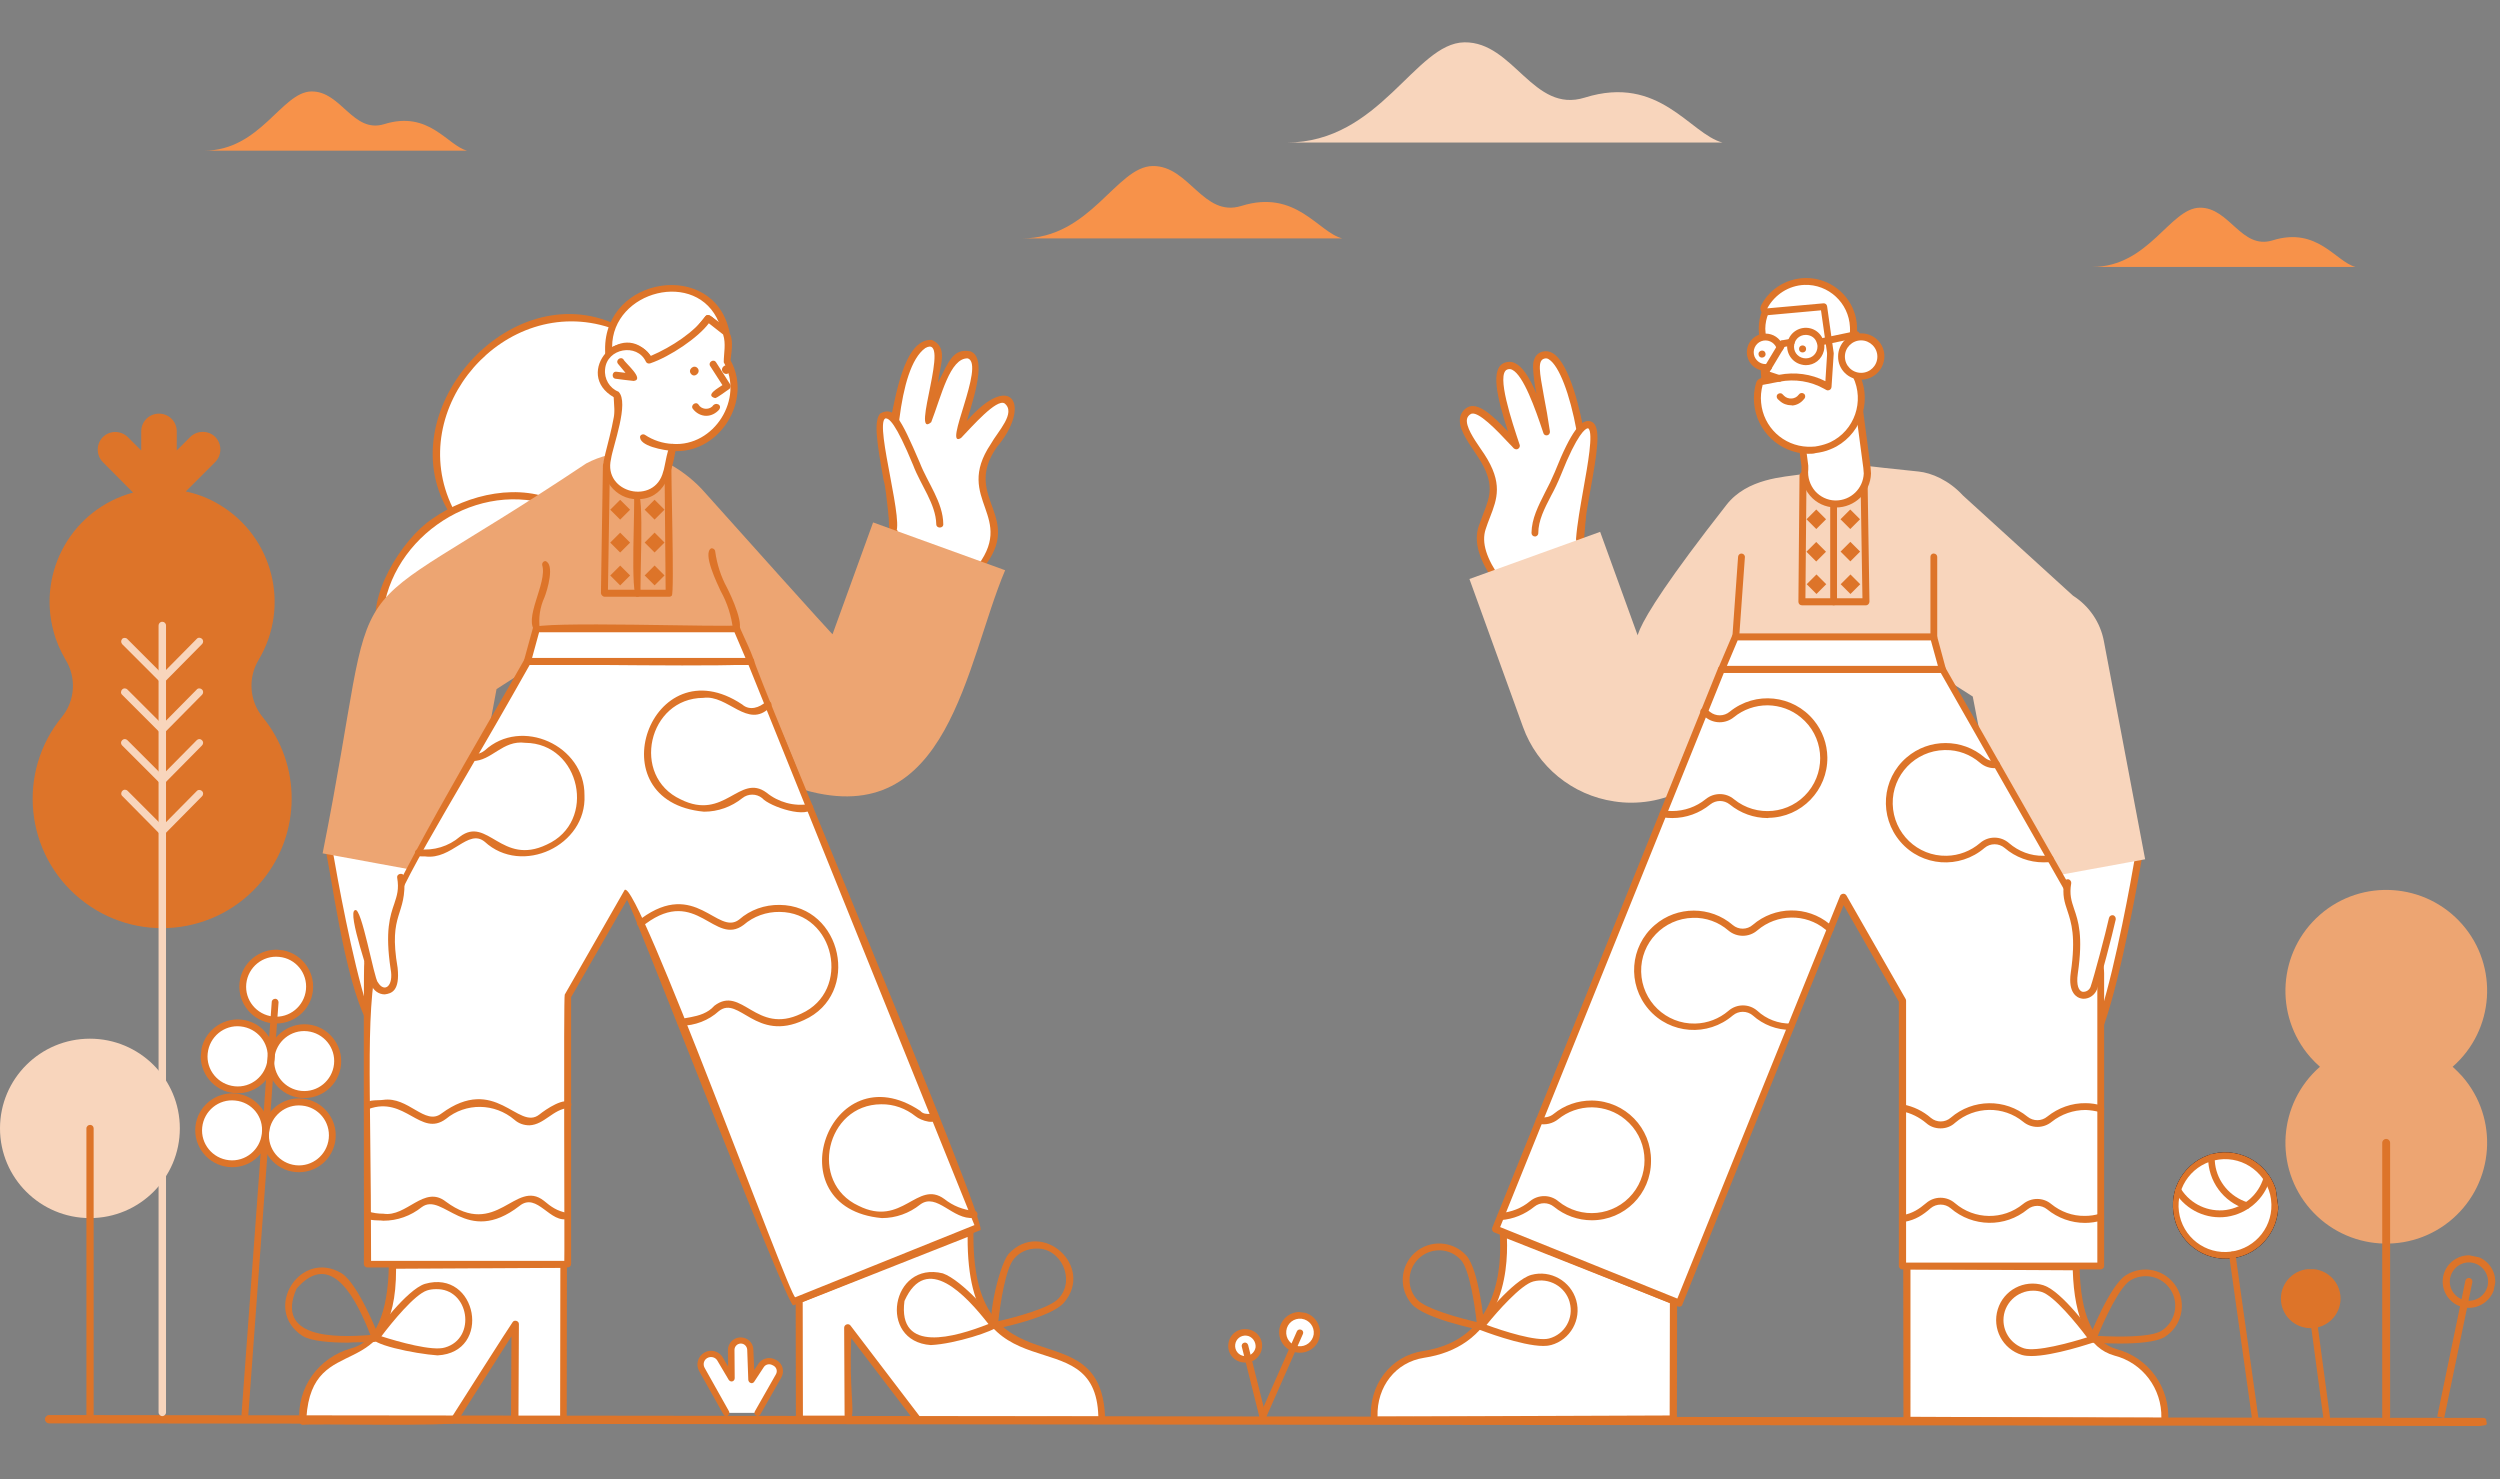 <?xml version="1.0" encoding="utf-8"?>
<!-- Generator: Adobe Illustrator 25.4.1, SVG Export Plug-In . SVG Version: 6.00 Build 0)  -->
<svg version="1.1" id="Layer_1" xmlns="http://www.w3.org/2000/svg" xmlns:xlink="http://www.w3.org/1999/xlink" x="0px" y="0px"
	 viewBox="0 0 1139.9 674.4" style="enable-background:new 0 0 1139.9 674.4;" xml:space="preserve">
<rect x="0" y="0" width="1139.9" height="674.4" fill="#808080" stroke="none"/>
<style type="text/css">
	.st0{clip-path:url(#SVGID_00000146493845407168318060000013836179252416183982_);fill:#FFFFFF;}
	.st1{clip-path:url(#SVGID_00000146493845407168318060000013836179252416183982_);fill:#DD7429;}
	.st2{clip-path:url(#SVGID_00000146493845407168318060000013836179252416183982_);fill:#F8D5BC;}
	.st3{clip-path:url(#SVGID_00000143595282273368320280000005713739262558956705_);fill:#FFFFFF;}
	.st4{clip-path:url(#SVGID_00000143595282273368320280000005713739262558956705_);fill:#DD7429;}
	.st5{clip-path:url(#SVGID_00000143595282273368320280000005713739262558956705_);fill:#EDA572;}
	.st6{clip-path:url(#SVGID_00000138557776793645118040000015788065112351565472_);fill:#DD7429;}
	.st7{clip-path:url(#SVGID_00000145768021126208109280000014294114450957944708_);fill:#DD7429;}
	.st8{clip-path:url(#SVGID_00000145768021126208109280000014294114450957944708_);fill:#F8D5BC;}
	.st9{clip-path:url(#SVGID_00000047056865869570757590000016781306163145297295_);fill:#F8D5BC;}
	.st10{clip-path:url(#SVGID_00000047056865869570757590000016781306163145297295_);fill:#DD7429;}
	.st11{clip-path:url(#SVGID_00000148656690656372237070000006428914908503685034_);}
	.st12{clip-path:url(#SVGID_00000163045496173514979040000005753313296463960211_);fill:#FFFFFF;}
	.st13{clip-path:url(#SVGID_00000163045496173514979040000005753313296463960211_);fill:#DD7429;}
	.st14{clip-path:url(#SVGID_00000047773736228534820800000007783283604452977025_);}
	.st15{clip-path:url(#SVGID_00000022555458793391239010000017499576520209406901_);fill:#DD7429;}
	.st16{clip-path:url(#SVGID_00000077312323943884842450000016321733374245436821_);fill:#EDA572;}
	.st17{clip-path:url(#SVGID_00000077312323943884842450000016321733374245436821_);fill:#DD7429;}
	.st18{clip-path:url(#SVGID_00000085213388110432902700000011953528876671387800_);fill:#FFFFFF;}
	.st19{clip-path:url(#SVGID_00000085213388110432902700000011953528876671387800_);fill:#DD7429;}
	.st20{clip-path:url(#SVGID_00000002342030913002624480000002603651289574839938_);}
	.st21{clip-path:url(#SVGID_00000164487872363872031780000003983366719129544589_);fill:#222433;}
	.st22{clip-path:url(#SVGID_00000164487872363872031780000003983366719129544589_);fill:#FFFFFF;}
	.st23{clip-path:url(#SVGID_00000164487872363872031780000003983366719129544589_);fill:#DD7429;}
	.st24{clip-path:url(#SVGID_00000142881657928571713890000017043186871980520341_);}
	.st25{clip-path:url(#SVGID_00000148645010831963231510000009459559330149817764_);fill:#DD7429;}
	.st26{clip-path:url(#SVGID_00000124127667353685809360000010231234952874883475_);fill:#F8D5BC;}
	.st27{clip-path:url(#SVGID_00000172436709029548608010000008974520608320519864_);fill:#F7924A;}
	.st28{clip-path:url(#SVGID_00000020390477150904602470000017338881760425136299_);fill:#F7924A;}
	.st29{clip-path:url(#SVGID_00000157994312730298499000000014741566659973436045_);fill:#F7924A;}
	.st30{clip-path:url(#SVGID_00000032618142529675441820000006024332829749825683_);fill:#FFFFFF;}
	.st31{clip-path:url(#SVGID_00000032618142529675441820000006024332829749825683_);fill:#DD7429;}
</style>
<g>
	<defs>
		<rect id="SVGID_1_" x="625" y="126.7" width="370" height="523"/>
	</defs>
	<clipPath id="SVGID_00000159438430638516683060000015379272955102820015_">
		<use xlink:href="#SVGID_1_"  style="overflow:visible;"/>
	</clipPath>
	<path style="clip-path:url(#SVGID_00000159438430638516683060000015379272955102820015_);fill:#FFFFFF;" d="M975.3,389.3
		c0,0-8.7,52.2-17.5,77.3l-22.1-69.6L975.3,389.3z"/>
	<path style="clip-path:url(#SVGID_00000159438430638516683060000015379272955102820015_);fill:#DD7429;" d="M957.9,468.1
		L957.9,468.1c-0.7,0-1.3-0.5-1.5-1.1l-22.1-69.6c-0.3-0.8,0.2-1.7,1-2c0.1,0,0.1,0,0.2,0l39.6-7.7l0,0c0.1,0,0.3,0,0.4,0
		c0.8,0.1,1.4,0.7,1.4,1.5c0,0.1,0,0.3,0,0.4l0,0.2c-1.5,8.9-9.4,54.2-17.5,77.4C959.1,467.7,958.5,468.2,957.9,468.1L957.9,468.1z
		 M937.8,398.1l20.1,63.3c7-22.5,13.8-60.1,15.5-70.2L937.8,398.1z"/>
	<path style="clip-path:url(#SVGID_00000159438430638516683060000015379272955102820015_);fill:#FFFFFF;" d="M719.4,257.1
		c0.2-1.9,1.2-12.3,2.1-22.8l-1.1-38.2c-3.2-17.7-9.6-36.5-16.7-34.5c-6.5,1.7-1.8,12.9,1.4,34.9c-6.2-19-12.1-32.4-18.6-29.8
		c-6.4,2.6-0.1,21.7,4.8,36.3c-7.3-7.8-16.9-18.7-21.5-15.9c-6.7,4,1.1,13.7,5.6,20.5c10,15.3,3.9,21.8,0.4,32.8
		c-2.4,7.3,1.1,15.7,7.1,24"/>
	<path style="clip-path:url(#SVGID_00000159438430638516683060000015379272955102820015_);fill:#DD7429;" d="M682.8,266.1
		c-0.5,0-1-0.2-1.3-0.7c-7.2-10.1-9.6-18.4-7.3-25.4c0.7-2,1.4-3.9,2.1-5.7c3.2-8.1,5.4-13.9-2.3-25.8c-0.5-0.8-1.1-1.6-1.6-2.4
		c-3.6-5.3-7.7-11.3-6.6-16c0.4-1.8,1.6-3.4,3.2-4.3c4.7-2.8,11.6,3.6,18.6,11c-5.2-16.1-8.1-28.9-1.6-31.4c1.5-0.6,3.3-0.6,4.8,0.2
		c3.2,1.5,6.3,5.8,9.8,14c-0.9-4-1.4-8-1.6-12.1c0-1.5,0-6,4.4-7.2c1.6-0.4,3.3-0.1,4.7,0.8c8,5,12.7,28,14,35c0,0.1,0,0.2,0,0.2
		l1.1,38.2c0,0.1,0,0.1,0,0.2c-0.8,10.2-1.8,20.9-2.1,22.9c-0.1,0.9-0.9,1.5-1.8,1.3c-0.8-0.1-1.4-0.9-1.3-1.7
		c0.2-1.7,1.2-12,2-22.6l-1.1-38c-3.1-17.1-8.1-29.9-12.6-32.7c-0.6-0.5-1.4-0.6-2.1-0.4c-3.2,0.8-2.3,5.9-0.2,17.4
		c0.9,4.5,1.8,9.7,2.7,15.8c0.1,0.9-0.5,1.7-1.3,1.8c-0.8,0.1-1.5-0.3-1.7-1.1c-3.7-11.2-9.1-26.3-14.2-28.8
		c-0.7-0.4-1.5-0.4-2.3-0.1c-5.1,2.1,2.2,23.8,5.7,34.3c0.3,0.8-0.2,1.7-1,2c-0.6,0.2-1.2,0-1.7-0.4c-0.6-0.7-1.3-1.4-2-2.1
		c-5.4-5.8-14.5-15.4-17.6-13.5c-0.9,0.5-1.5,1.3-1.7,2.2c-0.7,3.4,3.1,9.1,6.2,13.6c0.6,0.9,1.1,1.7,1.7,2.5
		c8.6,13.2,5.8,20.4,2.6,28.7c-0.7,1.8-1.4,3.6-2,5.5c-2,6,0.3,13.4,6.9,22.6c0.5,0.7,0.3,1.7-0.4,2.2
		C683.4,265.9,683.1,266.1,682.8,266.1L682.8,266.1z"/>
	<path style="clip-path:url(#SVGID_00000159438430638516683060000015379272955102820015_);fill:#FFFFFF;" d="M699.8,243.2
		c0.1-9.3,6.6-17.3,10.5-27.1c5.4-13.6,10-21.8,13.5-22.3c7.9-1-2,32.3-3.5,52.2"/>
	<path style="clip-path:url(#SVGID_00000159438430638516683060000015379272955102820015_);fill:#DD7429;" d="M720.2,247.5
		c0,0-0.1,0-0.1,0c-0.9-0.1-1.5-0.8-1.5-1.7c0.5-6.8,2-15,3.4-23c2-11.2,4.5-25.1,2.3-27.4c-0.1-0.1-0.1-0.1-0.4-0.1
		c-0.9,0.1-4.6,2.1-12.2,21.3c-1.3,3.2-2.8,6.4-4.5,9.5c-3,5.8-5.8,11.2-5.8,17c0,0.9-0.8,1.6-1.6,1.5c-0.8,0-1.5-0.7-1.5-1.6
		c0.1-6.6,3.1-12.3,6.2-18.5c1.6-3,3.1-6.1,4.4-9.2c7.9-19.9,12-22.9,14.7-23.3c1.2-0.2,2.3,0.2,3.1,1c3.1,3.3,1.5,13.6-1.5,30.2
		c-1.4,7.9-2.9,16.1-3.4,22.7C721.7,246.9,721,247.5,720.2,247.5z"/>
	<path style="clip-path:url(#SVGID_00000159438430638516683060000015379272955102820015_);fill:#FFFFFF;" d="M946.6,577.6
		c0.3,17.1,4,35.1,17.9,39c14.2,3.9,23.6,16.7,22.5,31.5l0,0l-117.5-0.5l-0.1-70.4L946.6,577.6z"/>
	<path style="clip-path:url(#SVGID_00000159438430638516683060000015379272955102820015_);fill:#DD7429;" d="M987,649.7L987,649.7
		l-117.5-0.5c-0.9,0-1.6-0.7-1.6-1.6l-0.1-70.4c0-0.9,0.7-1.6,1.6-1.6c0,0,0,0,0,0h0l77.2,0.4c0.9,0,1.6,0.7,1.6,1.6
		c0.4,21.9,6.1,34.5,16.7,37.5c14.9,3.9,24.8,17.8,23.7,33.2C988.5,649,987.8,649.7,987,649.7L987,649.7z M871.1,646l114.4,0.5
		c0.3-13.3-8.5-25.1-21.4-28.4c-11.9-3.3-18.3-16.4-19-38.9l-74-0.4L871.1,646z"/>
	<path style="clip-path:url(#SVGID_00000159438430638516683060000015379272955102820015_);fill:#F8D5BC;" d="M903,335.7
		c2.2,5.8,31.8,52.1,36.3,63.2l38.8-7.1l-18.8-99.4c-1.6-8.6-6.7-16.1-14.1-20.8L895,225.9c-6.3-6.9-14.3-10.3-20.2-10.9
		c-9.5-1-23.3-2.4-25.6-2.9c1.2,6.3-2.3,13.5-7.7,16.8c-9.1,5.7-18.9-3.5-20.3-12.6c-7.6,1.2-24.5,1.7-34,13.9
		c-52.8,67.4-39.3,62.8-39.3,62.8l-18.3-50.5l-59.6,21.5l24.4,67.4c6.5,18.1,22.5,31.2,41.6,34c2.6,0.4,5.1,0.6,7.7,0.6
		c5.7,0,11.4-0.9,16.8-2.8c0.1-3.3,28.3-70.3,32.7-72.6c4.4-2.3,65.1,0.2,78.9-0.5c4.3-0.2,8.5,0.5,11,4.4
		c2.9,4.6,2.6,10.3,4.2,15.3l12.2,7.8L903,335.7z"/>
	<path style="clip-path:url(#SVGID_00000159438430638516683060000015379272955102820015_);fill:#DD7429;" d="M850.8,276h-29.2
		c-0.9,0-1.6-0.7-1.6-1.6c0,0,0,0,0,0l0.5-57.6c0-0.9,0.7-1.6,1.6-1.6h0c0.9,0,1.6,0.7,1.6,1.6c0,0,0,0,0,0l-0.5,56h26l-0.9-56
		c0-0.9,0.7-1.6,1.6-1.6c0,0,0,0,0,0c0.9,0,1.6,0.7,1.6,1.5c0,0,0,0,0,0l0.9,57.6C852.4,275.2,851.7,276,850.8,276
		C850.9,276,850.8,276,850.8,276L850.8,276z"/>
	<path style="clip-path:url(#SVGID_00000159438430638516683060000015379272955102820015_);fill:#FFFFFF;" d="M685.4,562.4
		L685.4,562.4c1.5,19.9-3.4,50.3-36.2,55.3c-14.5,2.2-23.6,15.2-22.5,29.9l136.3-0.5l0.1-54L685.4,562.4z"/>
	<path style="clip-path:url(#SVGID_00000159438430638516683060000015379272955102820015_);fill:#DD7429;" d="M626.7,649.1
		c-0.8,0-1.5-0.6-1.6-1.5c-1.2-16,8.8-29.3,23.8-31.6c34.7-5.2,36-39.2,34.9-53.6c-0.1-0.9,0.6-1.6,1.5-1.7c0.2,0,0.5,0,0.7,0.1
		l77.7,30.8c0.6,0.2,1,0.8,1,1.5l-0.1,54c0,0.9-0.7,1.6-1.6,1.6L626.7,649.1L626.7,649.1z M687.1,564.7c0.3,7.8-0.2,20.4-5.6,31.5
		c-6.2,12.9-17,20.6-32.2,22.9c-12.9,2-21.6,13.1-21.2,26.8l133.2-0.5l0.1-51.3L687.1,564.7z"/>
	<path style="clip-path:url(#SVGID_00000159438430638516683060000015379272955102820015_);fill:#FFFFFF;" d="M785,305.2L682,560.4
		l83.8,33.8l74.7-185.1l27,47.2v121h90.4V443.8c0-1.1-0.1-2.2-0.2-3.3L942.5,405l-56.8-99.8L785,305.2z"/>
	<path style="clip-path:url(#SVGID_00000159438430638516683060000015379272955102820015_);fill:#DD7429;" d="M765.7,595.8
		c-0.2,0-0.4,0-0.6-0.1l-83.8-33.8c-0.8-0.3-1.2-1.2-0.9-2.1l103-255.2c0.2-0.6,0.8-1,1.5-1h100.7c0.6,0,1.1,0.3,1.4,0.8l56.8,99.8
		c0,0.1,0.1,0.1,0.1,0.2l15.1,35.5c0.1,0.1,0.1,0.3,0.1,0.5l0.1,0.6c0.1,0.9,0.2,1.9,0.2,2.8v133.4c0,0.9-0.7,1.6-1.6,1.6
		c0,0,0,0,0,0h-90.4c-0.9,0-1.6-0.7-1.6-1.6c0,0,0,0,0,0V456.7l-25.2-44l-73.5,182.1C767,595.4,766.4,595.8,765.7,595.8L765.7,595.8
		z M684,559.5l80.8,32.6L839,408.5c0.3-0.8,1.3-1.2,2.1-0.9c0.3,0.1,0.6,0.4,0.8,0.7l27,47.2c0.1,0.2,0.2,0.5,0.2,0.8v119.4h87.2
		V443.8c0-0.8,0-1.7-0.1-2.5l0-0.4l-15-35.2l-56.3-98.9H786L684,559.5z"/>
	<path style="clip-path:url(#SVGID_00000159438430638516683060000015379272955102820015_);fill:#FFFFFF;" d="M963.1,418.9
		c-1.5,6.9-6.8,27-8.5,31.6c-1.7,4.8-10.7,6-8.8-6.8c4.2-28.7-5.3-27.6-3-41.2"/>
	<path style="clip-path:url(#SVGID_00000159438430638516683060000015379272955102820015_);fill:#DD7429;" d="M950,455.4
		c-0.4,0-0.9-0.1-1.3-0.2c-1.4-0.3-5.9-2.2-4.5-11.8c2.4-16.4,0.2-22.8-1.5-28c-1.3-3.9-2.5-7.2-1.5-13.2c0.2-0.9,1-1.4,1.9-1.3
		c0.8,0.2,1.4,1,1.3,1.8c-0.9,5.2,0.1,8.1,1.3,11.7c1.9,5.5,4.2,12.3,1.7,29.5c-0.8,5.5,0.5,7.9,2.1,8.3c1.6,0.2,3.1-0.7,3.7-2.2
		c1.6-4.6,6.9-24.6,8.4-31.4c0.2-0.9,1-1.4,1.8-1.3s1.4,1,1.3,1.8c0,0,0,0.1,0,0.1c-1.5,6.8-6.8,27.1-8.5,31.8
		C955.2,453.6,952.8,455.4,950,455.4L950,455.4z"/>
	<path style="clip-path:url(#SVGID_00000159438430638516683060000015379272955102820015_);fill:#FFFFFF;" d="M791.3,290.4h90.4
		l4,14.8H785L791.3,290.4z"/>
	<path style="clip-path:url(#SVGID_00000159438430638516683060000015379272955102820015_);fill:#DD7429;" d="M885.7,306.8H785
		c-0.9,0-1.6-0.7-1.6-1.6c0-0.2,0-0.4,0.1-0.6l6.3-14.8c0.2-0.6,0.8-1,1.5-1h90.4c0.7,0,1.3,0.5,1.5,1.2l4,14.8
		c0.2,0.8-0.3,1.7-1.1,1.9C886,306.7,885.8,306.8,885.7,306.8L885.7,306.8z M787.4,303.6h96.2l-3.2-11.6h-88.1L787.4,303.6z"/>
	<path style="clip-path:url(#SVGID_00000159438430638516683060000015379272955102820015_);fill:#DD7429;" d="M836.1,276
		c-0.9,0-1.6-0.7-1.6-1.6c0,0,0,0,0,0v-43.8c0-0.9,0.7-1.6,1.6-1.5c0.8,0,1.5,0.7,1.5,1.5v43.8C837.7,275.3,837,276,836.1,276z"/>
	
		<rect x="825.1" y="233.5" transform="matrix(0.707 -0.707 0.707 0.707 75.261 655.025)" style="clip-path:url(#SVGID_00000159438430638516683060000015379272955102820015_);fill:#DD7429;" width="6.3" height="6.3"/>
	
		<rect x="825.1" y="248.3" transform="matrix(0.707 -0.707 0.707 0.707 64.773 659.37)" style="clip-path:url(#SVGID_00000159438430638516683060000015379272955102820015_);fill:#DD7429;" width="6.3" height="6.3"/>
	
		<rect x="825.2" y="263.2" transform="matrix(0.707 -0.707 0.707 0.707 54.283 663.716)" style="clip-path:url(#SVGID_00000159438430638516683060000015379272955102820015_);fill:#DD7429;" width="6.3" height="6.3"/>
	
		<rect x="840.6" y="233.5" transform="matrix(0.707 -0.707 0.707 0.707 79.797 665.986)" style="clip-path:url(#SVGID_00000159438430638516683060000015379272955102820015_);fill:#DD7429;" width="6.3" height="6.3"/>
	
		<rect x="840.7" y="248.3" transform="matrix(0.707 -0.707 0.707 0.707 69.309 670.333)" style="clip-path:url(#SVGID_00000159438430638516683060000015379272955102820015_);fill:#DD7429;" width="6.3" height="6.3"/>
	
		<rect x="840.7" y="263.2" transform="matrix(0.707 -0.707 0.707 0.707 58.821 674.679)" style="clip-path:url(#SVGID_00000159438430638516683060000015379272955102820015_);fill:#DD7429;" width="6.3" height="6.3"/>
	<path style="clip-path:url(#SVGID_00000159438430638516683060000015379272955102820015_);fill:#DD7429;" d="M703.7,613.7
		c-10,0-28.3-7.1-29.1-7.4c-0.8-0.3-1.2-1.2-0.9-2c0.1-0.1,0.1-0.3,0.2-0.4c1.6-2.1,16-20.3,24.3-22.6c8.8-2.4,18,2.8,20.5,11.6
		c2.5,8.8-2.7,18-11.5,20.4c0,0-0.1,0-0.1,0h0C706,613.6,704.9,613.7,703.7,613.7z M677.8,604.1c7.5,2.8,22.9,7.7,28.5,6.2
		c7.2-1.9,11.4-9.3,9.4-16.5c0,0,0,0,0-0.1c-2-7.1-9.4-11.3-16.6-9.4C693.5,585.8,682.8,597.9,677.8,604.1z"/>
	<path style="clip-path:url(#SVGID_00000159438430638516683060000015379272955102820015_);fill:#DD7429;" d="M675.2,606.4
		c-0.1,0-0.2,0-0.3,0c-2.6-0.5-25.4-5.3-31.1-11.7c-6.1-6.9-5.5-17.4,1.3-23.5s17.4-5.5,23.5,1.3l0,0c5.7,6.4,7.9,29.6,8.2,32.2
		c0.1,0.9-0.6,1.6-1.4,1.7C675.3,606.4,675.2,606.4,675.2,606.4L675.2,606.4z M656.2,570.1c-7.4,0-13.5,6-13.5,13.5
		c0,3.3,1.2,6.5,3.4,8.9c3.9,4.3,19.4,8.5,27.2,10.3c-0.9-8-3.3-23.9-7.1-28.2l0,0c-2.4-2.7-5.7-4.3-9.3-4.5
		C656.7,570.1,656.5,570.1,656.2,570.1z"/>
	<path style="clip-path:url(#SVGID_00000159438430638516683060000015379272955102820015_);fill:#DD7429;" d="M966.6,612.6
		c-6.6,0-12.1-0.4-12.6-0.5c-0.9-0.1-1.5-0.8-1.5-1.7c0-0.2,0-0.3,0.1-0.4c0.4-1,9.4-24,16.8-28.6c7.8-4.9,18-2.5,22.9,5.3
		c4.9,7.8,2.5,18-5.3,22.9l0,0C983.2,612,974.2,612.6,966.6,612.6z M956.5,609.1c8,0.5,24.1,0.8,29-2.3c6.3-3.9,8.2-12.3,4.3-18.6
		c-3.9-6.3-12.3-8.2-18.6-4.3l0,0C966.3,587.1,959.5,601.7,956.5,609.1L956.5,609.1z"/>
	<path style="clip-path:url(#SVGID_00000159438430638516683060000015379272955102820015_);fill:#DD7429;" d="M926.2,618.3
		c-1.4,0-2.9-0.1-4.3-0.5c-8.8-2.7-13.7-12-11-20.8c2.7-8.8,12-13.7,20.8-11c0.1,0,0.1,0,0.2,0.1l0,0c8.2,2.6,21.9,21.4,23.5,23.6
		c0.5,0.7,0.3,1.7-0.4,2.2c-0.1,0.1-0.3,0.2-0.4,0.2C953.9,612.3,936.4,618.3,926.2,618.3z M927,588.5c-7.4,0-13.5,6-13.5,13.4
		c0,5.9,3.8,11.1,9.4,12.9c5.6,1.7,21.1-2.6,28.7-5c-4.8-6.4-15-18.9-20.6-20.7C929.8,588.7,928.4,588.5,927,588.5L927,588.5z"/>
	<path style="clip-path:url(#SVGID_00000159438430638516683060000015379272955102820015_);fill:#DD7429;" d="M725.8,556.4
		c-6.3,0-12.4-2.2-17.3-6.2c-2.6-2.1-6.3-2.1-8.9,0c-4.3,3.5-9.6,5.7-15.2,6.1c-0.9,0.1-1.6-0.6-1.7-1.5c-0.1-0.9,0.6-1.6,1.5-1.7
		l0,0c4.9-0.4,9.6-2.2,13.4-5.4c3.8-3.1,9.2-3.1,12.9,0c10.3,8.4,25.5,6.9,33.9-3.4c8.4-10.3,6.9-25.5-3.4-33.9
		c-4.2-3.5-9.5-5.4-15-5.5h-0.2c-5.6,0-11,1.9-15.3,5.4c-2.5,2-5.8,2.8-9,2.1c-0.9-0.2-1.4-1-1.2-1.9s1-1.4,1.9-1.2c0,0,0,0,0,0
		c2.2,0.5,4.5,0,6.2-1.4c4.9-4,11-6.1,17.3-6.1h0.2c15.1,0.2,27.1,12.5,26.9,27.6C752.8,544.4,740.7,556.4,725.8,556.4L725.8,556.4z
		"/>
	<path style="clip-path:url(#SVGID_00000159438430638516683060000015379272955102820015_);fill:#DD7429;" d="M806,373
		c-6.3,0-12.4-2.2-17.3-6.2c-2.6-2.1-6.3-2.1-8.9,0c-4.9,4-11,6.2-17.3,6.2c-1.5,0-3-0.1-4.5-0.4c-0.9-0.2-1.4-1-1.3-1.8
		c0.2-0.9,1-1.4,1.8-1.3l0,0c1.3,0.2,2.6,0.3,3.9,0.3c5.6,0,11-1.9,15.3-5.4c3.8-3.1,9.2-3.1,12.9,0c10.3,8.4,25.5,6.9,33.9-3.4
		s6.9-25.5-3.4-33.9c-4.2-3.5-9.5-5.4-15-5.5h-0.2c-5.6,0-11,1.9-15.3,5.4c-3.8,3.1-9.2,3.1-13,0c-0.5-0.4-1-0.8-1.6-1.2
		c-0.7-0.5-1-1.4-0.5-2.2s1.4-1,2.2-0.5c0.1,0,0.1,0.1,0.2,0.1c0.6,0.4,1.2,0.9,1.8,1.4c2.6,2.1,6.4,2.1,9-0.1
		c11.7-9.5,28.9-7.7,38.4,4c3.9,4.8,6,10.7,6.1,16.8c0.2,15-11.8,27.4-26.8,27.6C806.3,373,806.2,373,806,373L806,373z"/>
	<path style="clip-path:url(#SVGID_00000159438430638516683060000015379272955102820015_);fill:#DD7429;" d="M816.5,469.6
		c-6.4,0-12.5-2.3-17.3-6.6c-2.6-2.2-6.5-2.2-9.1,0c-11.4,9.8-28.6,8.6-38.4-2.8c-9.8-11.4-8.6-28.6,2.8-38.4
		c10.2-8.8,25.4-8.8,35.6,0c2.6,2.2,6.5,2.2,9.1-0.1c10-8.6,24.8-8.8,35-0.4c0.3,0.3,0.7,0.5,1.1,0.8c0.8,0.4,1.1,1.4,0.7,2.1
		c-0.4,0.8-1.4,1.1-2.1,0.7c0,0,0,0,0,0c-0.6-0.3-1.1-0.7-1.6-1.1c-9-7.4-22.1-7.2-31,0.4c-3.8,3.3-9.4,3.3-13.2,0.1
		c-4.5-3.9-10.3-6-16.2-5.8c-13.3,0.3-23.9,11.3-23.6,24.6c0.3,13.3,11.3,23.9,24.6,23.6c5.6-0.1,11-2.2,15.2-5.8
		c3.8-3.3,9.4-3.3,13.2,0c4.1,3.8,9.6,5.9,15.2,5.8c0.9,0,1.6,0.7,1.6,1.5C818.1,468.8,817.5,469.5,816.5,469.6
		C816.6,469.6,816.5,469.6,816.5,469.6L816.5,469.6z"/>
	<path style="clip-path:url(#SVGID_00000159438430638516683060000015379272955102820015_);fill:#DD7429;" d="M931.8,393.2
		c-6.5,0-12.8-2.3-17.8-6.6c-2.6-2.2-6.5-2.2-9.1,0c-11.4,9.8-28.6,8.6-38.4-2.8s-8.6-28.6,2.8-38.4c10.2-8.8,25.4-8.8,35.6,0
		c1.4,1.2,3.3,1.8,5.2,1.6c0.9-0.1,1.7,0.5,1.8,1.4c0.1,0.9-0.5,1.7-1.4,1.8c0,0,0,0-0.1,0c-2.8,0.3-5.5-0.6-7.6-2.4
		c-4.4-3.8-10-5.9-15.8-5.8c-0.1,0-0.3,0-0.4,0c-13.3,0.3-23.9,11.3-23.6,24.6c0.3,13.3,11.3,23.9,24.6,23.6
		c5.6-0.1,11-2.2,15.2-5.8c3.8-3.3,9.4-3.3,13.2,0c4.4,3.8,9.9,5.9,15.7,5.8c0.9,0,1.9-0.1,2.8-0.2c0.9-0.1,1.7,0.5,1.8,1.3
		c0.1,0.9-0.5,1.7-1.3,1.8c0,0-0.1,0-0.1,0C933.9,393.1,932.9,393.2,931.8,393.2z"/>
	<path style="clip-path:url(#SVGID_00000159438430638516683060000015379272955102820015_);fill:#DD7429;" d="M950.7,557.6
		c-6.3,0-12.4-2.2-17.3-6.2c-2.6-2.1-6.3-2.1-8.9,0c-10.2,8.4-25,8.2-35.1-0.5c-2.6-2.2-6.5-2.2-9.1,0c-3.5,3.1-6.9,5.3-11.8,6.2
		c-0.9,0.2-1.7-0.3-1.9-1.2c-0.2-0.9,0.3-1.7,1.2-1.9c0,0,0.1,0,0.1,0c4.2-0.8,7.1-2.7,10.3-5.4c3.8-3.3,9.4-3.3,13.2,0
		c8.9,7.6,21.9,7.8,31,0.4c3.8-3.1,9.2-3.1,12.9,0c4.3,3.5,9.7,5.5,15.3,5.4c2.3,0,4.6-0.3,6.7-1c0.8-0.3,1.7,0.2,2,1.1
		c0.3,0.8-0.2,1.7-1.1,2c0,0,0,0,0,0C955.8,557.2,953.2,557.6,950.7,557.6z"/>
	<path style="clip-path:url(#SVGID_00000159438430638516683060000015379272955102820015_);fill:#DD7429;" d="M884.8,514.5
		c-2.4,0-4.7-0.8-6.5-2.4c-3.2-2.7-7-4.6-11.1-5.4c-0.9-0.1-1.4-1-1.3-1.8c0.1-0.9,1-1.4,1.8-1.3c0,0,0,0,0.1,0
		c4.7,0.9,9,3,12.6,6.1c2.6,2.2,6.5,2.2,9.1-0.1c10-8.6,24.8-8.8,35-0.4c2.6,2.1,6.4,2.1,9-0.1c5-4,11.2-6.2,17.5-6.1
		c2.5,0,4.9,0.4,7.3,1.1c0.8,0.2,1.3,1.1,1.1,1.9c-0.2,0.8-1.1,1.3-1.9,1.1c0,0,0,0-0.1,0c-2.1-0.6-4.3-0.9-6.4-1
		c-5.6,0-11.1,1.9-15.5,5.4c-3.8,3.1-9.2,3.1-13,0c-9-7.4-22.1-7.2-31,0.4C889.6,513.7,887.2,514.5,884.8,514.5z"/>
	<path style="clip-path:url(#SVGID_00000159438430638516683060000015379272955102820015_);fill:#FFFFFF;" d="M843.4,153.2
		c0.2-1.4,0.3-2.8,0.2-4.2c-0.6-11.1-10-19.6-21.1-19.1c-10.6,0.5-19,9.3-19.1,19.9c0,1.3,1,22.6,1.2,23.8l30.6,3.7l-0.5-16.4
		L843.4,153.2z"/>
	<path style="clip-path:url(#SVGID_00000159438430638516683060000015379272955102820015_);fill:#DD7429;" d="M835.4,178.9
		c-0.1,0-0.1,0-0.2,0l-30.6-3.7c-0.7-0.1-1.2-0.6-1.4-1.3c-0.3-1.5-1.3-22.9-1.3-24.1c0-12,9.7-21.7,21.7-21.7
		c11.6,0,21.1,9.2,21.6,20.8c0.1,1.5,0,3-0.3,4.5c-0.1,0.4-0.2,0.7-0.5,0.9l-8.1,7.3l0.5,15.6C837,178.2,836.3,178.9,835.4,178.9
		C835.4,178.9,835.4,178.9,835.4,178.9L835.4,178.9z M806.2,172.2l27.5,3.3l-0.5-14.5c0-0.5,0.2-0.9,0.5-1.2l8.2-7.4
		c0.1-1.1,0.2-2.2,0.1-3.3c-0.5-10.2-9.1-18.1-19.4-17.6c-9.9,0.5-17.6,8.6-17.7,18.4C805.1,151.2,805.9,167.6,806.2,172.2
		L806.2,172.2z"/>
	<path style="clip-path:url(#SVGID_00000159438430638516683060000015379272955102820015_);fill:#DD7429;" d="M825,205.4
		c-0.3,0-0.5,0-0.8,0c-13.1-0.4-23.5-11.4-23-24.5c0.1-2,0.4-3.9,0.9-5.8c0.5-1.8,1.2-3.5,2.1-5.1c0.4-0.8,1.4-1,2.2-0.6
		s1,1.4,0.6,2.2l0,0c-0.8,1.4-1.4,2.9-1.8,4.4c-3.1,11,3.2,22.4,14.1,25.5c1.6,0.5,3.3,0.7,5.1,0.8c11.4,0.4,21-8.5,21.4-19.9
		c0.1-3.7-0.8-7.4-2.6-10.7c-0.4-0.8-0.1-1.7,0.6-2.2c0.8-0.4,1.7-0.1,2.2,0.6c6.4,11.5,2.2,26-9.4,32.4c-0.4,0.2-0.7,0.4-1.1,0.6
		c-2.4,1.1-4.9,1.9-7.6,2.2C826.8,205.3,825.9,205.4,825,205.4z"/>
	<path style="clip-path:url(#SVGID_00000159438430638516683060000015379272955102820015_);fill:#FFFFFF;" d="M823,213.9l0-1.3
		l-3.3-25.3l27.6-5.1l4.1,31.1l0.2,2.7c-0.2,7.9-6.8,14.1-14.8,13.9c-7.9-0.2-14.1-6.8-13.9-14.8C822.9,214.7,822.9,214.3,823,213.9
		L823,213.9z"/>
	<path style="clip-path:url(#SVGID_00000159438430638516683060000015379272955102820015_);fill:#DD7429;" d="M837.1,231.4
		c-0.1,0-0.3,0-0.4,0c-4.4-0.1-8.5-2-11.4-5.4c-2.9-3.4-4.3-7.8-3.9-12.2l0-1.2l-3.3-25.2c-0.1-0.8,0.5-1.6,1.3-1.8l27.6-5.1
		c0.9-0.2,1.7,0.4,1.8,1.3c0,0,0,0.1,0,0.1l4.1,31.1c0,0,0,0.1,0,0.1l0.2,2.7c0,0.1,0,0.1,0,0.2
		C852.8,224.6,845.7,231.4,837.1,231.4L837.1,231.4z M821.4,188.5l3.1,23.8c0,0.1,0,0.1,0,0.2l0,1.3c0,0.1,0,0.1,0,0.2
		c-0.4,3.6,0.8,7.2,3.1,9.9c2.3,2.6,5.6,4.2,9.1,4.3c0.1,0,0.2,0,0.3,0c6.9,0,12.5-5.4,12.8-12.3l-0.2-2.5l-3.9-29.4L821.4,188.5z"
		/>
	<path style="clip-path:url(#SVGID_00000159438430638516683060000015379272955102820015_);fill:#FFFFFF;" d="M824.2,205.3
		c1.2,0,2.4,0,3.6-0.1c2.2-0.3,4.3-0.8,6.3-1.6c0.4-0.2,0.9-0.4,1.3-0.6c11.8-5.7,16.8-19.9,11.1-31.7c-0.2-0.4-0.4-0.9-0.7-1.3
		c-4.4-1.7-6.5-6.6-4.8-11c0.7-1.9,2.1-3.4,3.8-4.3c0.4-1.9,0.6-3.8,0.5-5.7c-0.5-11.9-10.6-21.2-22.5-20.7
		c-7.7,0.3-14.7,4.8-18.3,11.6c-0.4,0.7-0.1,1.7,0.6,2c0.3,0.1,0.5,0.2,0.8,0.2l25.7-2.3l3,21.3l-1,15.2l-0.9-0.5
		c-6.5-3.7-14.1-4.9-21.4-3.5l-8.1,1.5c-0.6,0.1-1,0.5-1.2,1.1c-0.8,2.8-1.1,5.8-0.8,8.8C802.4,195.7,812.2,204.9,824.2,205.3
		L824.2,205.3z"/>
	<path style="clip-path:url(#SVGID_00000159438430638516683060000015379272955102820015_);fill:#DD7429;" d="M825,206.9
		c-0.3,0-0.6,0-0.9,0c-12.7-0.4-23.2-10.3-24.3-23c-0.3-3.1,0-6.3,0.9-9.3c0.3-1.1,1.2-2,2.4-2.2l8.1-1.5c7.2-1.4,14.6-0.4,21.1,2.9
		l0.8-12.6l-2.8-19.7l-24.2,2.2c-1.7,0.2-3.2-1.1-3.4-2.8c-0.1-0.6,0.1-1.2,0.3-1.7c5.9-11.4,20-15.7,31.3-9.8
		c9.3,4.9,14.2,15.3,11.9,25.6c-0.1,0.4-0.4,0.8-0.8,1c-3.1,1.7-4.4,5.4-3.1,8.6c0.7,1.8,2.1,3.2,3.9,3.8c0.3,0.1,0.6,0.4,0.8,0.7
		c6.9,12.2,2.5,27.7-9.7,34.5c-0.5,0.3-0.9,0.5-1.4,0.7c-0.5,0.2-0.9,0.4-1.4,0.6c-2.1,0.9-4.4,1.4-6.7,1.7
		C826.9,206.9,826,206.9,825,206.9L825,206.9z M803.7,175.5c-0.7,2.6-1,5.4-0.7,8.1c1,11.1,10.1,19.7,21.3,20.1h0
		c1.1,0,2.2,0,3.3-0.1c2-0.3,4-0.8,5.8-1.5c0.4-0.2,0.8-0.3,1.2-0.5c11-5.3,15.6-18.6,10.3-29.7c-0.1-0.2-0.2-0.5-0.4-0.7
		c-5-2.3-7.3-8.3-4.9-13.3c0.8-1.7,2.1-3.2,3.6-4.2c0.3-1.5,0.4-3.1,0.3-4.6c-0.5-11-9.8-19.6-20.8-19.2
		c-7.1,0.3-13.5,4.4-16.9,10.7l25.6-2.3c0.8-0.1,1.6,0.5,1.7,1.4l3,21.3c0,0.1,0,0.2,0,0.3l-1,15.2c-0.1,0.9-0.8,1.5-1.7,1.5
		c-0.2,0-0.5-0.1-0.7-0.2l-0.9-0.5c-6.2-3.5-13.4-4.6-20.3-3.3L803.7,175.5z"/>
	<path style="clip-path:url(#SVGID_00000159438430638516683060000015379272955102820015_);fill:#DD7429;" d="M816.7,184.8
		c-1.9,0-3.8-0.7-5.2-2l-0.9-0.8c-0.6-0.6-0.7-1.6-0.1-2.2c0.6-0.6,1.6-0.7,2.2-0.1l0.8,0.8c0.9,0.9,2.2,1.3,3.5,1.2
		c1.2-0.1,2.4-0.7,3.1-1.7l0.2-0.2c0.5-0.7,1.5-0.8,2.2-0.3s0.8,1.5,0.3,2.2l0,0l-0.2,0.2c-1.3,1.7-3.2,2.8-5.3,3
		C817.1,184.8,816.9,184.8,816.7,184.8z"/>
	
		<ellipse style="clip-path:url(#SVGID_00000159438430638516683060000015379272955102820015_);fill:#FFFFFF;" cx="848.6" cy="162.6" rx="9" ry="9"/>
	<path style="clip-path:url(#SVGID_00000159438430638516683060000015379272955102820015_);fill:#DD7429;" d="M848.6,173.1
		c-5.8,0-10.6-4.7-10.5-10.6c0-5.8,4.7-10.6,10.6-10.5c5.8,0,10.6,4.7,10.5,10.6C859.1,168.4,854.4,173.1,848.6,173.1L848.6,173.1z
		 M848.6,155.2c-4.1,0-7.4,3.3-7.4,7.4c0,4.1,3.3,7.4,7.4,7.4c4.1,0,7.4-3.3,7.4-7.4C856,158.5,852.6,155.2,848.6,155.2
		C848.6,155.2,848.6,155.2,848.6,155.2z"/>
	<path style="clip-path:url(#SVGID_00000159438430638516683060000015379272955102820015_);fill:#FFFFFF;" d="M811.6,158.6
		c-0.1-0.2-0.1-0.4-0.2-0.6c-1.4-3.6-5.5-5.3-9-3.9c-3.6,1.4-5.3,5.5-3.9,9c1.2,3.1,4.5,4.9,7.8,4.2"/>
	<path style="clip-path:url(#SVGID_00000159438430638516683060000015379272955102820015_);fill:#DD7429;" d="M805,169.1
		c-4.7,0-8.5-3.8-8.5-8.5c0-4.7,3.8-8.5,8.5-8.5c3.5,0,6.6,2.1,7.9,5.3c0.1,0.2,0.2,0.5,0.3,0.7c0.2,0.8-0.2,1.7-1.1,2
		c-0.8,0.2-1.7-0.2-1.9-1c0-0.2-0.1-0.3-0.2-0.5c-1.1-2.7-4.2-4.1-7-3c-2.7,1.1-4.1,4.2-3,7c1,2.4,3.5,3.8,6,3.3
		c0.9-0.2,1.7,0.4,1.9,1.2c0.2,0.9-0.4,1.7-1.2,1.9C806.1,169,805.5,169.1,805,169.1z"/>
	
		<ellipse style="clip-path:url(#SVGID_00000159438430638516683060000015379272955102820015_);fill:#FFFFFF;" cx="823.3" cy="158" rx="6.9" ry="6.9"/>
	<path style="clip-path:url(#SVGID_00000159438430638516683060000015379272955102820015_);fill:#DD7429;" d="M823.4,166.5
		c-0.7,0-1.4-0.1-2.1-0.3c-4.5-1.1-7.3-5.7-6.2-10.3c1.1-4.5,5.7-7.3,10.3-6.2c4.5,1.1,7.3,5.7,6.2,10.3
		C830.6,163.9,827.3,166.5,823.4,166.5z M823.3,152.7c-3,0-5.3,2.4-5.3,5.4s2.4,5.3,5.4,5.3c3,0,5.3-2.4,5.3-5.4
		c0-1-0.3-1.9-0.8-2.8C827,153.6,825.2,152.7,823.3,152.7z"/>
	<path style="clip-path:url(#SVGID_00000159438430638516683060000015379272955102820015_);fill:#DD7429;" d="M812.6,158.4
		c-0.9,0-1.6-0.7-1.6-1.6c0-0.8,0.5-1.4,1.3-1.6l4.1-0.7c0.9-0.2,1.7,0.4,1.8,1.3c0.2,0.9-0.4,1.7-1.3,1.8l-4.1,0.7
		C812.8,158.4,812.7,158.4,812.6,158.4L812.6,158.4z"/>
	<path style="clip-path:url(#SVGID_00000159438430638516683060000015379272955102820015_);fill:#DD7429;" d="M830,157.5
		c-0.9,0-1.6-0.7-1.6-1.6c0-0.7,0.5-1.4,1.3-1.5L846,151c0.8-0.2,1.7,0.3,1.9,1.2c0.2,0.8-0.3,1.7-1.2,1.9c0,0-0.1,0-0.1,0
		l-16.4,3.4C830.2,157.5,830.1,157.5,830,157.5z"/>
	<path style="clip-path:url(#SVGID_00000159438430638516683060000015379272955102820015_);fill:#DD7429;" d="M811.3,174.1
		c-0.2,0-0.3,0-0.5-0.1l-6.7-2.3c-0.8-0.3-1.3-1.2-1-2c0-0.1,0.1-0.2,0.1-0.3l8-13.3c0.5-0.8,1.4-1,2.2-0.5c0.8,0.5,1,1.4,0.5,2.2
		l0,0l-7,11.7l4.8,1.6c0.8,0.3,1.3,1.2,1,2C812.6,173.6,812,174.1,811.3,174.1L811.3,174.1z"/>
	
		<ellipse style="clip-path:url(#SVGID_00000159438430638516683060000015379272955102820015_);fill:#DD7429;" cx="821.9" cy="159.1" rx="1.6" ry="1.6"/>
	
		<ellipse transform="matrix(0.965 -0.262 0.262 0.965 -14.294 216.025)" style="clip-path:url(#SVGID_00000159438430638516683060000015379272955102820015_);fill:#DD7429;" cx="803.5" cy="161.6" rx="1.6" ry="1.6"/>
	<path style="clip-path:url(#SVGID_00000159438430638516683060000015379272955102820015_);fill:#DD7429;" d="M791.5,291.9
		c0,0-0.1,0-0.1,0c-0.9-0.1-1.5-0.8-1.5-1.7c0,0,0,0,0,0l2.6-36.4c0.1-0.9,0.9-1.5,1.7-1.4c0.8,0.1,1.5,0.8,1.4,1.7l-2.6,36.4
		C793,291.2,792.4,291.9,791.5,291.9L791.5,291.9z"/>
	<path style="clip-path:url(#SVGID_00000159438430638516683060000015379272955102820015_);fill:#DD7429;" d="M881.8,291.9
		c-0.9,0-1.6-0.7-1.6-1.6c0,0,0,0,0,0v-36.4c0-0.9,0.7-1.6,1.6-1.5c0.8,0,1.5,0.7,1.5,1.5v36.4C883.4,291.2,882.7,291.9,881.8,291.9
		C881.8,291.9,881.8,291.9,881.8,291.9L881.8,291.9z"/>
</g>
<g>
	<defs>
		<rect id="SVGID_00000027604812987724777450000004807403609325125001_" x="130" y="129.7" width="374" height="520"/>
	</defs>
	<clipPath id="SVGID_00000095335666536284842320000006690763807373233578_">
		<use xlink:href="#SVGID_00000027604812987724777450000004807403609325125001_"  style="overflow:visible;"/>
	</clipPath>
	<path style="clip-path:url(#SVGID_00000095335666536284842320000006690763807373233578_);fill:#FFFFFF;" d="M279.7,148.3
		c-49.3-17.8-98.6,38.5-74.2,85l78.4-6.9L279.7,148.3z"/>
	<path style="clip-path:url(#SVGID_00000095335666536284842320000006690763807373233578_);fill:#DD7429;" d="M205.5,234.8
		c0.1,0.1,78.5-7,78.6-6.9c0.9-0.1,1.5-0.8,1.5-1.7l-4.2-78C232.1,124.7,175.9,188.9,205.5,234.8z M282.2,224.8l-75.8,6.7
		c-22.2-45.3,23.9-97.9,71.7-82.1L282.2,224.8z"/>
	<path style="clip-path:url(#SVGID_00000095335666536284842320000006690763807373233578_);fill:#FFFFFF;" d="M295.9,164.2
		c12.8-0.9,19.1-8.4,27-19l8.2,6.4c-1.7-6.2-4.3-11.7-9.6-15.4l0,0c-18.4-13.6-46.2,2.3-44,25C282.7,156.6,292.9,157.2,295.9,164.2
		L295.9,164.2z"/>
	<path style="clip-path:url(#SVGID_00000095335666536284842320000006690763807373233578_);fill:#DD7429;" d="M295.9,165.8
		c12.4-1,19.3-7.3,27.2-18.3c1.4,0.6,9.5,9.6,9.5,3.8c-6.9-33.2-57.2-25.5-56.7,8.2c-0.2,9.2,5.6-3.8,15.4,1.9
		C293.6,162,293.7,165.3,295.9,165.8z M312.6,155.4c-5.1,5-10.9,6.3-15.8,7.1c-3.5-6.1-12.2-7.1-17.7-4.3
		c0-25.7,38.7-35.7,48.7-11.1c-1.3-0.6-4.6-5-6.2-2.9C321.6,144.2,312.6,155.4,312.6,155.4z"/>
	<path style="clip-path:url(#SVGID_00000095335666536284842320000006690763807373233578_);fill:#FFFFFF;" d="M149.9,386.6
		c0,0,8.8,52.8,17.7,78.1l22.4-70.4L149.9,386.6z"/>
	<path style="clip-path:url(#SVGID_00000095335666536284842320000006690763807373233578_);fill:#DD7429;" d="M167.5,466.3
		c0.7,0,1.3-0.5,1.5-1.1c-0.1-1.3,23.4-70.4,22.2-71.6c-0.2-0.4-0.6-0.7-1.1-0.8c0,0-40-7.8-40-7.8c-1.7-0.4-2.1,1.9-1.8,2.3
		C150.9,396.4,156.6,445.6,167.5,466.3z M187.8,395.5l-20.3,63.9c-7.1-22.5-13.7-59.3-15.7-70.9L187.8,395.5z"/>
	<path style="clip-path:url(#SVGID_00000095335666536284842320000006690763807373233578_);fill:#FFFFFF;" d="M253.5,229.4
		c-38.2-14-82,17.4-80.9,58.1L253.5,229.4z"/>
	<path style="clip-path:url(#SVGID_00000095335666536284842320000006690763807373233578_);fill:#DD7429;" d="M172.6,289.1
		c1.8-1.2,82.5-57.3,82.5-59.9c-17.7-9.3-41.7-4.1-57.9,7.3C183.1,245.8,166.2,273.3,172.6,289.1z M250,230l-75.7,54.3
		C175.4,247.3,214.6,219.2,250,230L250,230z"/>
	<path style="clip-path:url(#SVGID_00000095335666536284842320000006690763807373233578_);fill:#FFFFFF;" d="M408.6,253.1
		c-2.2-8.2-1.8-49.8-1-61.6c3.3-17.9,9.7-36.8,16.9-34.9c6.6,1.8,1.8,13.1-1.4,35.3c15.1-49.2,30.6-33.2,13.9,6.5
		c7.4-7.8,17.1-18.9,21.8-16.1c6.7,4.1-1.1,13.8-5.7,20.7c-16.7,25.4,13.3,32.1-7.5,57.4"/>
	<path style="clip-path:url(#SVGID_00000095335666536284842320000006690763807373233578_);fill:#DD7429;" d="M445.6,262.1
		c24.3-26.1-7.9-34.1,8.9-58.2c16.1-19,6.8-35.4-13.7-11.9c5.2-16.3,8.2-29.2,1.7-31.8c-7.8-1.5-9.8,4.3-14.8,14.3
		c0.7-7.5,5-16.1-2.8-19.5c-13.2-0.9-16.8,28.7-18.9,36.2c0.1,9.7-3.4,60.4,2.8,63.5c3.2-0.5-0.5-13.6-0.7-24.6
		c-0.1-18.6,0.8-62.1,13.8-71.4c12.2-6.9-7,42.1,2.7,33.8c4.6-11.8,8.5-29.4,16.7-29.1c8.1,2.8-11.7,41.7-3.1,36.3
		c5.3-5.5,16.1-17.9,19.8-15.8c5.5,4.3-3.1,12.9-6.2,18.5c-17.3,25.8,12.8,32.9-7.5,57.4C443.5,260.5,444.3,262.1,445.6,262.1
		L445.6,262.1z"/>
	<path style="clip-path:url(#SVGID_00000095335666536284842320000006690763807373233578_);fill:#FFFFFF;" d="M428.3,239
		c-0.1-9.4-6.7-17.5-10.6-27.4c-5.4-13.7-10.1-22-13.6-22.5c-8-1.1,2,32.7,3.6,52.7"/>
	<path style="clip-path:url(#SVGID_00000095335666536284842320000006690763807373233578_);fill:#DD7429;" d="M407.8,243.4
		c5.6-1.6-9.1-49.5-4.2-52.6c1.7-0.3,4.7,1.8,12.8,21.4c3.3,8.8,10.3,17.6,10.5,26.8c0,2.1,3.3,2,3.2,0c-0.1-10-7.1-18.7-10.7-28
		c-9.1-21.2-11.8-25.7-18-22.5c-3.2,3.3-1.5,13.7,1.5,30.5C404.6,224,405,243.6,407.8,243.4z"/>
	<path style="clip-path:url(#SVGID_00000095335666536284842320000006690763807373233578_);fill:#FFFFFF;" d="M179,576.9
		c1,56.7-40.1,26.7-40.8,71.2l0,0l68.8-0.5l27.9-43.8l-0.2,43.8h22.2l0.1-71.1L179,576.9z"/>
	<path style="clip-path:url(#SVGID_00000095335666536284842320000006690763807373233578_);fill:#DD7429;" d="M138.1,649.7
		c1.4-0.7,69.4,0.9,70.2-1.2c0,0,24.9-39.2,24.9-39.2l-0.2,38.3c0,0.9,0.7,1.6,1.6,1.6c0,0,22.2,0,22.2,0c0.9,0,1.6-0.7,1.6-1.6
		l0.1-71.1c0-0.9-0.7-1.6-1.6-1.6c0,0-78,0.4-78,0.4c-0.9,0-1.6,0.7-1.6,1.6c-0.4,22.1-6.1,34.9-16.9,37.8
		c-15.2,4.2-25.1,18-23.9,33.5C136.6,649,137.3,649.7,138.1,649.7L138.1,649.7z M206.1,646l-66.4,0.5c2.6-41.1,41-12.9,40.9-68
		l74.9-0.4l-0.1,67.9h-19l0.2-42.2c0.1-1.6-2.2-2.2-2.9-0.9C233.5,602.9,206.1,646,206.1,646z"/>
	<path style="clip-path:url(#SVGID_00000095335666536284842320000006690763807373233578_);fill:#EDA572;" d="M223,332.4
		c-2.2,5.9-32.2,52.7-36.7,63.9l-39.2-7.2c28.6-143.4-0.8-96.9,120.2-177.8l0,0c3.2-1.7,6.6-3,10.1-3.8c-2.1,21.2,24,26,28.2,4.3
		c6.1,3.4,11.6,7.9,16.1,13.1c57.7,64.5,57.9,64.3,57.9,64.3l18.5-51l60.2,21.8c-18,42.6-25.6,119-91.5,100.2
		c-0.1-3.4-28.6-71.1-33-73.3c-4.5-2.3-65.8,0.3-79.7-0.5c-12.2-1.9-13.6,11-15.4,19.9l-12.3,7.9L223,332.4z"/>
	<path style="clip-path:url(#SVGID_00000095335666536284842320000006690763807373233578_);fill:#DD7429;" d="M275.7,272.1h29.5
		c0.4,0,0.8-0.2,1.1-0.5c1.3-0.7-0.5-58.2-0.1-59.3c0-2.1-3.3-2.1-3.2,0c0,0,0.5,56.6,0.5,56.6h-26.3l0.9-56.6
		c0-0.9-0.7-1.6-1.6-1.6c-0.9,0-1.6,0.7-1.6,1.6l-0.9,58.2C274.1,271.3,274.9,272.1,275.7,272.1L275.7,272.1z"/>
	<path style="clip-path:url(#SVGID_00000095335666536284842320000006690763807373233578_);fill:#DD7429;" d="M244.5,288.3
		c0.9,0,1.7-0.9,1.6-1.8c-0.6-4.8,0.1-9.6,2.1-14c1.4-3.4,4.9-15.4,0.4-16.7c-0.9,0.1-1.5,0.9-1.4,1.8
		C249.8,265.9,237.9,282.7,244.5,288.3z"/>
	<path style="clip-path:url(#SVGID_00000095335666536284842320000006690763807373233578_);fill:#DD7429;" d="M335.9,288.3
		c4.6-1.6-2.7-17-4.4-20.3c-2.8-5.1-4.6-10.8-5.4-16.6c-0.1-0.9-0.9-1.5-1.8-1.4c-4.1,2.2,2.7,16,4.3,19.5c3,5.4,4.9,11.3,5.6,17.4
		C334.4,287.6,335.1,288.3,335.9,288.3z"/>
	<path style="clip-path:url(#SVGID_00000095335666536284842320000006690763807373233578_);fill:#FFFFFF;" d="M442.9,561.4
		L442.9,561.4c-4.5,75.6,59.6,36.1,59.4,86.1l-83.6,0.1l-32.2-42.2l0.2,41.7h-22.2l-0.1-54.5L442.9,561.4z"/>
	<path style="clip-path:url(#SVGID_00000095335666536284842320000006690763807373233578_);fill:#DD7429;" d="M418.7,649.2
		L418.7,649.2c0,0,83.6-0.1,83.6-0.1c0.8,0,1.5-0.6,1.6-1.5c-0.8-53.7-62-8.7-60-87.5c-1.4-1.8-78.6,31.1-80.1,30.9
		c-0.6,0.2-1,0.8-1,1.5c0,0,0.1,54.5,0.1,54.5c0,0.9,0.7,1.6,1.6,1.6c33.5-0.8,21.8,8.2,23.6-38.5l29.3,38.4
		C417.7,648.9,418.2,649.2,418.7,649.2L418.7,649.2z M500.8,645.9l-81.3,0.1l-31.7-41.6c-0.9-1.2-2.9-0.5-2.9,1
		c0,0,0.2,40.1,0.2,40.1h-19l-0.1-51.8l75.2-29.7C440.8,640,499.6,599.4,500.8,645.9z"/>
	<path style="clip-path:url(#SVGID_00000095335666536284842320000006690763807373233578_);fill:#FFFFFF;" d="M342.3,301.6
		l104.1,257.9l-84.7,34.1l-75.5-187l-27.3,47.7v122.2h-91.4c-0.9-168.7-10.8-128.3,72.9-274.9L342.3,301.6z"/>
	<path style="clip-path:url(#SVGID_00000095335666536284842320000006690763807373233578_);fill:#DD7429;" d="M361.7,595.2
		c0.6,0.1,84.7-34.1,85.3-34.3c4.4-1.4-104.1-257.9-103.2-260c-0.2-0.6-0.8-1-1.5-1c-1.4,0.8-102.5-1.5-103.2,0.8
		c-14.3,25.7-65.7,111-73,138c-0.5,2.6,0,134.8-0.2,137.6c0,0.9,0.7,1.6,1.6,1.6h91.3c0.9,0,1.6-0.7,1.6-1.6l0,0V454.7l25.5-44.4
		C287.5,411.2,358.9,595.9,361.7,595.2L361.7,595.2z M444.3,558.6l-81.7,32.9c-2.8-0.3-72.2-191.6-77.8-185.7
		c0,0-27.3,47.7-27.3,47.7c-0.6,0.7,0,120.6-0.2,121.4h-88.1c0-172-12.4-121.3,72.3-271.7h99.8L444.3,558.6z"/>
	<path style="clip-path:url(#SVGID_00000095335666536284842320000006690763807373233578_);fill:#FFFFFF;" d="M162.3,416.5
		c1.5,6.9,6.9,27.3,8.5,31.9c1.7,4.9,10.8,6,8.9-6.9c-4.3-29,5.4-27.9,3-41.6"/>
	<path style="clip-path:url(#SVGID_00000095335666536284842320000006690763807373233578_);fill:#DD7429;" d="M175.4,453.4
		c3.1-0.4,7-1.5,5.9-12.1c-4.4-25.6,4.3-23.3,3-41.6c-0.3-2-3.5-1.5-3.2,0.5c0.9,5.3-0.1,8.1-1.3,11.8c-1.9,5.5-4.3,12.4-1.7,29.8
		c1.5,7.8-2.8,11.1-5.8,6.1c-1.7-1.5-7.5-34.8-10.4-32.9c-3.9,0.7,7.4,32.3,7.4,34C170.2,451.6,172.7,453.4,175.4,453.4z"/>
	
		<rect x="215.5" y="319.2" transform="matrix(0.494 -0.869 0.869 0.494 -161.805 361.832)" style="clip-path:url(#SVGID_00000095335666536284842320000006690763807373233578_);fill:#DD7429;" width="29" height="1.6"/>
	<path style="clip-path:url(#SVGID_00000095335666536284842320000006690763807373233578_);fill:#FFFFFF;" d="M335.9,286.7h-91.4
		l-4.1,14.9h101.8L335.9,286.7z"/>
	<path style="clip-path:url(#SVGID_00000095335666536284842320000006690763807373233578_);fill:#DD7429;" d="M240.5,303.2
		c1.3-0.7,102.4,1.3,103.2-0.7c1.6-0.1-6.4-15.8-6.3-16.4c-0.3-0.6-0.8-1-1.5-1c-1.6,1.1-92.5-2.2-92.9,1.2c0,0-4.1,14.9-4.1,14.9
		C238.7,302.2,239.5,303.2,240.5,303.2L240.5,303.2z M339.9,300h-97.3l3.2-11.7h89.1L339.9,300z"/>
	<path style="clip-path:url(#SVGID_00000095335666536284842320000006690763807373233578_);fill:#DD7429;" d="M290.6,272.1
		c0.9,0,1.6-0.7,1.6-1.6c-0.8-0.7,1.9-47.7-1.6-45.9c-0.9,0-1.6,0.7-1.6,1.6C289.8,227,287.1,273.9,290.6,272.1z"/>
	
		<rect x="295.3" y="229.2" transform="matrix(0.707 -0.707 0.707 0.707 -76.891 279.121)" style="clip-path:url(#SVGID_00000095335666536284842320000006690763807373233578_);fill:#DD7429;" width="6.4" height="6.4"/>
	
		<rect x="295.3" y="244.2" transform="matrix(0.707 -0.707 0.707 0.707 -87.489 283.51)" style="clip-path:url(#SVGID_00000095335666536284842320000006690763807373233578_);fill:#DD7429;" width="6.4" height="6.4"/>
	
		<rect x="295.3" y="259.2" transform="matrix(0.707 -0.707 0.707 0.707 -98.087 287.9)" style="clip-path:url(#SVGID_00000095335666536284842320000006690763807373233578_);fill:#DD7429;" width="6.4" height="6.4"/>
	
		<rect x="279.6" y="229.2" transform="matrix(0.707 -0.707 0.707 0.707 -81.483 268.046)" style="clip-path:url(#SVGID_00000095335666536284842320000006690763807373233578_);fill:#DD7429;" width="6.4" height="6.4"/>
	
		<rect x="279.6" y="244.2" transform="matrix(0.707 -0.707 0.707 0.707 -92.082 272.433)" style="clip-path:url(#SVGID_00000095335666536284842320000006690763807373233578_);fill:#DD7429;" width="6.4" height="6.4"/>
	
		<rect x="279.6" y="259.2" transform="matrix(0.707 -0.707 0.707 0.707 -102.68 276.82)" style="clip-path:url(#SVGID_00000095335666536284842320000006690763807373233578_);fill:#DD7429;" width="6.4" height="6.4"/>
	<path style="clip-path:url(#SVGID_00000095335666536284842320000006690763807373233578_);fill:#DD7429;" d="M424.4,613.3
		c11.1-0.5,29.2-6.5,30.4-8.5c-0.7-3.6-16.1-21.1-24.9-24.2C406.3,574.8,400.1,611.6,424.4,613.3z M450.7,603.7
		c-15.2,6-41.5,13.7-38.3-10.5C422.4,570.8,440.5,590.7,450.7,603.7L450.7,603.7z"/>
	<path style="clip-path:url(#SVGID_00000095335666536284842320000006690763807373233578_);fill:#DD7429;" d="M453.3,606
		c2.9-0.5,25.7-5.3,31.7-11.9c14.5-16.7-10.1-38.6-25.1-22.4C455.1,577.5,449.2,605.9,453.3,606z M472.5,569.3
		c11.4-0.4,18,14.4,10.2,22.7c-3.9,4.4-19.6,8.6-27.5,10.4c0.9-8.1,3.3-24.1,7.2-28.5l0,0C464.9,570.9,468.6,569.3,472.5,569.3z"/>
	<path style="clip-path:url(#SVGID_00000095335666536284842320000006690763807373233578_);fill:#DD7429;" d="M158.7,612.2
		c7.9-0.7,14.6,1.2,14.1-2.7c-0.4-1-9.5-24.2-17-28.9c-18.9-11.4-36.4,16.4-17.9,28.5l0,0C141.9,611.6,151,612.2,158.7,612.2z
		 M168.9,608.7c-16.4,1.3-43.5,1.5-33.7-21.1C151.3,569,162.9,593.4,168.9,608.7L168.9,608.7z"/>
	<path style="clip-path:url(#SVGID_00000095335666536284842320000006690763807373233578_);fill:#DD7429;" d="M199.5,618
		c25.1-1.3,18.2-39.5-5.8-32.6c-8.3,2.7-22.2,21.6-23.8,23.9C167.3,612.8,189.2,617.3,199.5,618z M198.7,587.8
		c15.2-0.5,18.8,22.4,4.2,26.6c-5.6,1.8-21.3-2.6-29-5.1c4.9-6.5,15.2-19.1,20.8-20.9C195.9,588,197.3,587.8,198.7,587.8
		L198.7,587.8z"/>
	<path style="clip-path:url(#SVGID_00000095335666536284842320000006690763807373233578_);fill:#DD7429;" d="M402.1,555.4
		c6.4,0,12.5-2.2,17.5-6.2c7.6-5.6,14.8,7.2,24.4,6.1c0.9,0.1,1.7-0.6,1.7-1.5c0.1-0.9-0.6-1.7-1.5-1.7c-5-0.4-9.7-2.3-13.6-5.4
		c-12.3-9-19.2,13.1-39.1,3.1c-22.9-10.6-14.9-46.2,10.3-46.3c5.7-0.1,11.2,1.9,15.7,5.5c2.3,1.9,9.7,4.5,10.3,0.1
		c-1.1-2.6-5.8,0.3-8.2-2.6C378.1,478.8,352.4,550.9,402.1,555.4L402.1,555.4z"/>
	<path style="clip-path:url(#SVGID_00000095335666536284842320000006690763807373233578_);fill:#DD7429;" d="M321,370.1
		c6.4,0,12.5-2.2,17.5-6.2c2.6-2.1,6.4-2.1,9,0c3.4,3.9,21.3,9.9,23.3,4c-0.2-0.9-1-1.4-1.9-1.3c-6.8,1.2-14-0.8-19.4-5.2
		c-12.3-9-19.1,13.1-39.1,3.1c-22.9-10.6-14.9-46.2,10.3-46.3c11.2-1.6,20.3,14.5,30.4,4.3c1.7-1.1-0.1-3.8-1.8-2.6
		c-3,2.8-7.5,4.3-10.9,1.3C296.9,293.5,271.2,365.5,321,370.1L321,370.1z"/>
	<path style="clip-path:url(#SVGID_00000095335666536284842320000006690763807373233578_);fill:#DD7429;" d="M310.4,467.7
		c6.4,0,12.7-2.4,17.4-6.7c9.2-7.2,16.8,14.4,38.8,4.1c26.1-11.7,17.5-52.2-11.1-52.5c-6.8-0.1-13.4,2.2-18.5,6.7
		c-9.8,7.5-19.9-18.6-44.6-0.5c-1,0.7-2.6,1.5-1.8,2.9c1,1.7,2.8,0.4,3.8-0.5c23.3-17.2,31.4,10.5,44.7,0.5c4.5-3.9,10.4-6,16.4-5.9
		c25.2,0.2,32.9,36,9.8,46.4c-20.6,9.9-27-13.2-39.6-3.6c-5.8,6.7-17,4.6-16.9,7.5l0,0C308.8,467,309.5,467.7,310.4,467.7
		L310.4,467.7z"/>
	<path style="clip-path:url(#SVGID_00000095335666536284842320000006690763807373233578_);fill:#DD7429;" d="M193.9,390.5
		c12.2,1.6,19.5-12.9,27.1-6.7c16.9,15.6,46.6,1.8,45.5-21.2c0.2-22.7-28.8-35.8-45.5-20.4c-1.5,1.2-3.4,1.8-5.3,1.6
		c-2.1-0.2-2.4,3-0.3,3.2c8.8,0.1,13.7-9.7,24.1-8.3c25.2,0.2,32.9,36,9.8,46.4c-20.6,9.9-27-13.2-39.6-3.6
		c-5.1,4.4-12,6.5-18.7,5.7c-0.9-0.1-1.7,0.5-1.8,1.4C189.2,390.9,192.3,390.4,193.9,390.5L193.9,390.5z"/>
	<path style="clip-path:url(#SVGID_00000095335666536284842320000006690763807373233578_);fill:#DD7429;" d="M174.8,556.6
		c6.4,0,12.5-2.2,17.5-6.2c9.7-7.2,20.3,18.2,44.5-0.5c8.2-6.7,14.1,8.6,22.6,5.7c0.8-0.9,0.3-2.5-1-2.6c-4.3-0.8-7.1-2.7-10.4-5.5
		c-13-10.2-21.5,17.6-44.7,0.4c-9.9-7.8-17.9,7.2-28.5,5.5c-2.3,0-4.6-0.3-6.8-1c-0.8-0.2-1.7,0.2-2,1.1
		C166.1,557.1,172.2,556.2,174.8,556.6L174.8,556.6z"/>
	<path style="clip-path:url(#SVGID_00000095335666536284842320000006690763807373233578_);fill:#DD7429;" d="M241.4,513.1
		c6.8-0.3,10.8-7.4,17.8-7.9c0.9-0.2,1.4-1,1.3-1.9c-2.5-3.8-11.9,2.7-14.6,4.9c-9.6,7.6-20-18.6-44.6-0.5
		c-7.5,5.8-15.1-7.9-26.6-6.2c-2.6,0.4-8.6-0.5-8.7,3.1c0.2,0.8,1.1,1.3,2,1.1c16.6-6.2,23.8,13,35.3,4.5c9.1-7.5,22.3-7.3,31.3,0.4
		C236.5,512.3,238.9,513.1,241.4,513.1z"/>
	<path style="clip-path:url(#SVGID_00000095335666536284842320000006690763807373233578_);fill:#FFFFFF;" d="M295.9,164.2
		c-11.1-17.9-33.3,6.5-14.5,15.9c2.7,4.4-3.4,24.2-4.3,28.8c-4.1,17.6,22.7,24,27,6.4c0,0,2.7-11.4,2.7-11.4
		c20.1,1.5,34.8-22.1,24.6-39.5c1-4.2,0.9-8.7-0.3-12.9l-8.2-6.4C317.8,152.4,305.5,160.9,295.9,164.2z"/>
	<path style="clip-path:url(#SVGID_00000095335666536284842320000006690763807373233578_);fill:#DD7429;" d="M290.5,227.6
		c12.5,0.2,15.7-12,17.5-21.9c20.5,0.5,35.1-23.4,25.1-41.4c1.7-12.6,0.5-13.2-9.2-20.3c-0.7-0.5-1.7-0.4-2.2,0.2
		c-5.1,7.1-15.2,13.9-25,18.1c-13.2-17.8-36,8-16.7,18.9c2.4,3.4-3.7,23.6-4.4,27.4C273,217.9,280.8,227.8,290.5,227.6L290.5,227.6z
		 M306.7,202.4c-2.3-0.5-3.6,11.4-4.3,12.6c-3.8,15.5-27.5,9.9-23.8-5.7c0.8-5.8,8.5-25.8,3.4-30.7c-4.1-1.6-6.6-5.9-6.1-10.3
		c0.8-9.5,14.6-12,18.6-3.4c0.3,0.7,1.1,1,1.9,0.8c9.2-3.1,22-11.8,26.8-18.3l6.5,5.1c1.4,4.2,0.3,8.6,0.3,12.7
		C339.5,181.7,325.6,203.8,306.7,202.4z"/>
	<path style="clip-path:url(#SVGID_00000095335666536284842320000006690763807373233578_);fill:#DD7429;" d="M306.6,205.6
		c2.1,0.1,2.2-3.2,0.1-3.2c-4.5-0.2-8.8-1.6-12.6-4.1c-0.7-0.5-1.7-0.3-2.2,0.5C290.9,203.4,303.1,205.4,306.6,205.6z"/>
	<path style="clip-path:url(#SVGID_00000095335666536284842320000006690763807373233578_);fill:#DD7429;" d="M289,173.7
		c5.1-0.8-4.1-8.3-4.7-9.8c-1.3-1.6-3.8,0.4-2.5,2c0,0,3.4,4.1,3.4,4.1l-4.1-0.5c-2.1-0.3-2.4,3-0.4,3.2
		C281.1,172.8,288.8,173.7,289,173.7z"/>
	<path style="clip-path:url(#SVGID_00000095335666536284842320000006690763807373233578_);fill:#DD7429;" d="M326,181.5
		c0.6,0.3,5.9-3.8,6.5-4.1c0.7-0.5,0.9-1.5,0.4-2.2l-6.4-10c-1.1-1.8-3.8,0-2.7,1.7c0,0,5.6,8.7,5.6,8.7
		C327.9,176.7,321.2,180.2,326,181.5L326,181.5z"/>
	<path style="clip-path:url(#SVGID_00000095335666536284842320000006690763807373233578_);fill:#DD7429;" d="M315.1,170.5
		c-1.7-1.9,1.3-4.6,3-2.6C319.7,169.8,316.7,172.5,315.1,170.5z"/>
	<path style="clip-path:url(#SVGID_00000095335666536284842320000006690763807373233578_);fill:#DD7429;" d="M329.7,169.8
		c-1.7-1.9,1.3-4.6,3-2.6C334.4,169.1,331.4,171.8,329.7,169.8z"/>
	<path style="clip-path:url(#SVGID_00000095335666536284842320000006690763807373233578_);fill:#DD7429;" d="M322,189.6
		c2.3,0,4.3-1.1,5.8-2.7c1.8-2.3-1.6-3.9-3-1.6c-1.8,1.7-5,1.4-6.3-0.8c-1.2-1.7-3.8,0.3-2.6,1.9l0,0
		C317.4,188.4,319.7,189.6,322,189.6z"/>
</g>
<g>
	<defs>
		
			<rect id="SVGID_00000016761988648206657100000015330698786522514310_" x="27" y="560.7" transform="matrix(0.988 -0.152 0.152 0.988 -91.769 95.312)" width="1100.6" height="173.9"/>
	</defs>
	<clipPath id="SVGID_00000141426926845940988110000008033335060548124829_">
		<use xlink:href="#SVGID_00000016761988648206657100000015330698786522514310_"  style="overflow:visible;"/>
	</clipPath>
	<path style="clip-path:url(#SVGID_00000141426926845940988110000008033335060548124829_);fill:#DD7429;" d="M1132.5,650.2
		c-0.1,0-0.2,0-0.3,0L22.4,649c-1.1,0-1.9-0.9-1.9-1.9s0.9-1.9,1.9-1.9l1109.8,1.3c1.1,0,1.9,0.9,1.9,2
		C1134.1,649.3,1133.4,650.1,1132.5,650.2z"/>
</g>
<g>
	<defs>
		<rect id="SVGID_00000019675303939800593930000012424206767634031506_" x="15" y="188.7" width="118" height="457"/>
	</defs>
	<clipPath id="SVGID_00000163031882979326300770000014897759160738895490_">
		<use xlink:href="#SVGID_00000019675303939800593930000012424206767634031506_"  style="overflow:visible;"/>
	</clipPath>
	<path style="clip-path:url(#SVGID_00000163031882979326300770000014897759160738895490_);fill:#DD7429;" d="M119.7,326.9
		c-6-7.4-6.7-17.8-1.8-26c14.6-24.4,6.7-56-17.7-70.7c-4.8-2.9-10-5-15.5-6.1l13.3-13.3c3.2-3.1,3.3-8.2,0.3-11.4s-8.2-3.3-11.4-0.3
		c-0.1,0.1-0.2,0.2-0.2,0.2l-6.1,6.1v-8.7c0-4.5-3.6-8.1-8.1-8.1c-4.5,0-8.1,3.6-8.1,8.1v8.7l-6.1-6.1c-3.2-3.1-8.3-3.1-11.4,0
		s-3.1,8.3,0,11.4l13.8,13.9c-27.5,7.4-43.7,35.7-36.3,63.2c1.2,4.6,3.1,8.9,5.5,13c5,8.1,4.4,18.6-1.6,26
		c-20.7,25.2-17,62.4,8.2,83c25.2,20.7,62.4,17,83-8.2C137.4,379.9,137.5,348.6,119.7,326.9L119.7,326.9z"/>
	<path style="clip-path:url(#SVGID_00000163031882979326300770000014897759160738895490_);fill:#F8D5BC;" d="M74,645.7
		c-0.9,0-1.7-0.8-1.7-1.7c0,0,0,0,0,0V285.2c0-0.9,0.7-1.7,1.7-1.7c0.9,0,1.7,0.7,1.7,1.7c0,0,0,0,0,0V644
		C75.7,644.9,74.9,645.7,74,645.7C74,645.7,74,645.7,74,645.7z"/>
	<path style="clip-path:url(#SVGID_00000163031882979326300770000014897759160738895490_);fill:#F8D5BC;" d="M74.4,380.3
		c-0.9,0-1.7-0.8-1.7-1.7c0-0.4,0.2-0.9,0.5-1.2l16.5-16.7c0.6-0.7,1.7-0.7,2.4,0c0.7,0.6,0.7,1.7,0,2.4c0,0,0,0,0,0l-16.5,16.7
		C75.2,380.1,74.8,380.3,74.4,380.3z"/>
	<path style="clip-path:url(#SVGID_00000163031882979326300770000014897759160738895490_);fill:#F8D5BC;" d="M73.6,380.3
		c-0.4,0-0.9-0.2-1.2-0.5L55.8,363c-0.7-0.6-0.7-1.7,0-2.4c0.6-0.7,1.7-0.7,2.4,0c0,0,0,0,0,0l16.7,16.7c0.7,0.7,0.7,1.7,0,2.4
		C74.5,380.1,74.1,380.3,73.6,380.3L73.6,380.3z"/>
	<path style="clip-path:url(#SVGID_00000163031882979326300770000014897759160738895490_);fill:#F8D5BC;" d="M74.4,357.1
		c-0.4,0-0.9-0.2-1.2-0.5c-0.7-0.7-0.7-1.7,0-2.4l16.5-16.7c0.7-0.7,1.7-0.7,2.4,0c0.7,0.7,0.7,1.7,0,2.4l-16.5,16.7
		C75.2,357,74.8,357.1,74.4,357.1z"/>
	<path style="clip-path:url(#SVGID_00000163031882979326300770000014897759160738895490_);fill:#F8D5BC;" d="M73.6,357.1
		c-0.4,0-0.9-0.2-1.2-0.5l-16.7-16.7c-0.7-0.7-0.7-1.7,0-2.4s1.7-0.7,2.4,0l16.7,16.7c0.7,0.7,0.7,1.7,0,2.4
		C74.5,357,74.1,357.1,73.6,357.1z"/>
	<path style="clip-path:url(#SVGID_00000163031882979326300770000014897759160738895490_);fill:#F8D5BC;" d="M74.4,334
		c-0.9,0-1.7-0.8-1.7-1.7c0-0.4,0.2-0.9,0.5-1.2l16.5-16.7c0.6-0.7,1.7-0.7,2.4,0c0.7,0.6,0.7,1.7,0,2.4c0,0,0,0,0,0l-16.5,16.7
		C75.3,333.9,74.8,334,74.4,334z"/>
	<path style="clip-path:url(#SVGID_00000163031882979326300770000014897759160738895490_);fill:#F8D5BC;" d="M73.6,334
		c-0.4,0-0.9-0.2-1.2-0.5l-16.7-16.7c-0.7-0.6-0.7-1.7,0-2.4c0.6-0.7,1.7-0.7,2.4,0c0,0,0,0,0,0l16.7,16.7c0.7,0.7,0.7,1.7,0,2.4
		C74.5,333.9,74.1,334,73.6,334z"/>
	<path style="clip-path:url(#SVGID_00000163031882979326300770000014897759160738895490_);fill:#F8D5BC;" d="M74.4,310.9
		c-0.9,0-1.7-0.8-1.7-1.7c0-0.4,0.2-0.9,0.5-1.2l16.5-16.7c0.6-0.7,1.7-0.7,2.4,0c0.7,0.6,0.7,1.7,0,2.4c0,0,0,0,0,0l-16.5,16.7
		C75.3,310.7,74.8,310.9,74.4,310.9z"/>
	<path style="clip-path:url(#SVGID_00000163031882979326300770000014897759160738895490_);fill:#F8D5BC;" d="M73.6,310.9
		c-0.4,0-0.9-0.2-1.2-0.5l-16.7-16.7c-0.6-0.7-0.6-1.7,0-2.4c0.6-0.6,1.7-0.6,2.3,0l16.7,16.7c0.7,0.7,0.7,1.7,0,2.4
		C74.5,310.7,74.1,310.9,73.6,310.9L73.6,310.9z"/>
</g>
<g>
	<defs>
		<rect id="SVGID_00000007391998157117322280000001369575627807974568_" y="473.7" width="82" height="173"/>
	</defs>
	<clipPath id="SVGID_00000047762240563471329250000009186333551649163192_">
		<use xlink:href="#SVGID_00000007391998157117322280000001369575627807974568_"  style="overflow:visible;"/>
	</clipPath>
	
		<ellipse style="clip-path:url(#SVGID_00000047762240563471329250000009186333551649163192_);fill:#F8D5BC;" cx="41" cy="514.5" rx="41" ry="40.9"/>
	<path style="clip-path:url(#SVGID_00000047762240563471329250000009186333551649163192_);fill:#DD7429;" d="M41,646.7
		c-0.9,0-1.6-0.7-1.6-1.6c0,0,0,0,0,0V514.5c0-0.9,0.8-1.6,1.7-1.6c0.9,0,1.6,0.7,1.6,1.6V645C42.6,645.9,41.9,646.7,41,646.7z"/>
</g>
<g>
	<defs>
		
			<rect id="SVGID_00000067946793721208926450000005551948231372033717_" x="11.9" y="506.8" transform="matrix(9.999875e-02 -0.995 0.995 9.999875e-02 -430.03 603.098)" width="213" height="65"/>
	</defs>
	<clipPath id="SVGID_00000109029094067944602470000005558489006408686729_">
		<use xlink:href="#SVGID_00000067946793721208926450000005551948231372033717_"  style="overflow:visible;"/>
	</clipPath>
	<g style="clip-path:url(#SVGID_00000109029094067944602470000005558489006408686729_);">
		<defs>
			
				<rect id="SVGID_00000033370394916421163600000008807416598194406332_" x="-8.5" y="525.2" transform="matrix(9.999875e-02 -0.995 0.995 9.999875e-02 -450.01 617.824)" width="250" height="65"/>
		</defs>
		<clipPath id="SVGID_00000134930533204346370440000015350560794430176690_">
			<use xlink:href="#SVGID_00000033370394916421163600000008807416598194406332_"  style="overflow:visible;"/>
		</clipPath>
		
			<ellipse transform="matrix(9.999875e-02 -0.995 0.995 9.999875e-02 -334.264 530.217)" style="clip-path:url(#SVGID_00000134930533204346370440000015350560794430176690_);fill:#FFFFFF;" cx="126" cy="449.9" rx="15.3" ry="15.2"/>
		<path style="clip-path:url(#SVGID_00000134930533204346370440000015350560794430176690_);fill:#DD7429;" d="M124.3,466.6
			c-9.2-0.9-16-9.2-15.1-18.4s9.2-16,18.4-15.1c9.2,0.9,16,9.2,15.1,18.4c0,0,0,0,0,0C141.8,460.8,133.5,467.5,124.3,466.6z
			 M127.3,436.3c-7.5-0.8-14.2,4.7-15,12.2c-0.8,7.5,4.7,14.2,12.2,15c7.5,0.8,14.2-4.7,15-12.2c0,0,0,0,0,0
			C140.3,443.7,134.8,437,127.3,436.3C127.3,436.3,127.3,436.3,127.3,436.3L127.3,436.3z"/>
		
			<ellipse transform="matrix(9.999875e-02 -0.995 0.995 9.999875e-02 -356.558 573.535)" style="clip-path:url(#SVGID_00000134930533204346370440000015350560794430176690_);fill:#FFFFFF;" cx="138.8" cy="483.9" rx="15.3" ry="15.2"/>
		<path style="clip-path:url(#SVGID_00000134930533204346370440000015350560794430176690_);fill:#DD7429;" d="M137.1,500.6
			c-9.2-0.9-16-9.2-15.1-18.4c0.9-9.2,9.2-16,18.4-15.1s16,9.2,15.1,18.4c0,0,0,0,0,0C154.6,494.8,146.3,501.5,137.1,500.6
			L137.1,500.6z M140.1,470.2c-7.5-0.8-14.2,4.7-15,12.2c-0.8,7.5,4.7,14.2,12.2,15c7.5,0.8,14.2-4.7,15-12.2c0,0,0,0,0,0
			C153.1,477.7,147.6,471,140.1,470.2C140.1,470.2,140.1,470.2,140.1,470.2L140.1,470.2z"/>
		
			<ellipse transform="matrix(9.999875e-02 -0.995 0.995 9.999875e-02 -381.69 541.317)" style="clip-path:url(#SVGID_00000134930533204346370440000015350560794430176690_);fill:#FFFFFF;" cx="108.4" cy="481.6" rx="15.3" ry="15.2"/>
		<path style="clip-path:url(#SVGID_00000134930533204346370440000015350560794430176690_);fill:#DD7429;" d="M106.7,498.4
			c-9.2-0.9-16-9.2-15.1-18.4c0.9-9.2,9.2-16,18.4-15.1s16,9.2,15.1,18.4c0,0,0,0,0,0C124.2,492.6,115.9,499.3,106.7,498.4
			C106.7,498.4,106.7,498.4,106.7,498.4z M109.7,468c-7.5-0.8-14.2,4.7-15,12.3c-0.8,7.5,4.7,14.2,12.3,15c7.5,0.8,14.2-4.7,15-12.3
			C122.8,475.5,117.3,468.8,109.7,468C109.8,468,109.7,468,109.7,468L109.7,468z"/>
		
			<ellipse transform="matrix(9.999875e-02 -0.995 0.995 9.999875e-02 -392.408 601.52)" style="clip-path:url(#SVGID_00000134930533204346370440000015350560794430176690_);fill:#FFFFFF;" cx="136.3" cy="517.7" rx="15.3" ry="15.2"/>
		<path style="clip-path:url(#SVGID_00000134930533204346370440000015350560794430176690_);fill:#DD7429;" d="M134.6,534.4
			c-9.2-0.9-16-9.2-15.1-18.4c0.9-9.2,9.2-16,18.4-15.1s16,9.2,15.1,18.4c0,0,0,0,0,0C152.1,528.6,143.9,535.3,134.6,534.4
			C134.6,534.4,134.6,534.4,134.6,534.4z M137.7,504.1c-7.5-0.8-14.2,4.7-15,12.2c-0.8,7.5,4.7,14.2,12.2,15
			c7.5,0.8,14.2-4.7,15-12.2c0,0,0,0,0,0C150.7,511.5,145.2,504.8,137.7,504.1L137.7,504.1L137.7,504.1z"/>
		
			<ellipse transform="matrix(9.999875e-02 -0.995 0.995 9.999875e-02 -417.526 569.205)" style="clip-path:url(#SVGID_00000134930533204346370440000015350560794430176690_);fill:#FFFFFF;" cx="105.9" cy="515.4" rx="15.3" ry="15.2"/>
		<path style="clip-path:url(#SVGID_00000134930533204346370440000015350560794430176690_);fill:#DD7429;" d="M104.2,532.1
			c-9.2-0.9-16-9.2-15.1-18.4c0.9-9.2,9.2-16,18.4-15.1c9.2,0.9,16,9.2,15.1,18.4c0,0,0,0,0,0C121.7,526.3,113.4,533.1,104.2,532.1
			L104.2,532.1L104.2,532.1z M107.2,501.8c-7.5-0.8-14.2,4.7-15,12.2c-0.8,7.5,4.7,14.2,12.2,15c7.5,0.8,14.2-4.7,15-12.2
			c0,0,0,0,0,0C120.3,509.2,114.8,502.5,107.2,501.8C107.2,501.8,107.2,501.8,107.2,501.8L107.2,501.8z"/>
		<path style="clip-path:url(#SVGID_00000134930533204346370440000015350560794430176690_);fill:#DD7429;" d="M108.9,682.5
			c-0.8-0.1-1.5-0.8-1.4-1.7l16.4-223.9c0-0.9,0.8-1.5,1.6-1.5c0.9,0,1.5,0.8,1.5,1.6c0,0,0,0,0,0.1l-16.4,223.9
			C110.6,682,109.8,682.6,108.9,682.5L108.9,682.5z"/>
	</g>
</g>
<g>
	<defs>
		
			<rect id="SVGID_00000119804238181398308330000015576452370513811121_" x="1083" y="597.3" transform="matrix(0.203 -0.979 0.979 0.203 296.406 1582.795)" width="75" height="24"/>
	</defs>
	<clipPath id="SVGID_00000150081986364803637020000008554760187615688352_">
		<use xlink:href="#SVGID_00000119804238181398308330000015576452370513811121_"  style="overflow:visible;"/>
	</clipPath>
	<g style="clip-path:url(#SVGID_00000150081986364803637020000008554760187615688352_);">
		<defs>
			
				<rect id="SVGID_00000049906437600320664250000013296583828622283916_" x="1074" y="604.7" transform="matrix(0.203 -0.979 0.979 0.203 288.002 1587.157)" width="90" height="24"/>
		</defs>
		<clipPath id="SVGID_00000079480485007629583420000004622719307016755614_">
			<use xlink:href="#SVGID_00000049906437600320664250000013296583828622283916_"  style="overflow:visible;"/>
		</clipPath>
		<path style="clip-path:url(#SVGID_00000079480485007629583420000004622719307016755614_);fill:#DD7429;" d="M1109.9,660.7
			c-0.9-0.2-1.4-1-1.3-1.9l15.5-74.8c0.2-0.9,1-1.4,1.9-1.3c0.9,0.2,1.4,1,1.3,1.9l-15.5,74.8
			C1111.6,660.3,1110.8,660.9,1109.9,660.7z"/>
		<path style="clip-path:url(#SVGID_00000079480485007629583420000004622719307016755614_);fill:#DD7429;" d="M1123.3,596.1
			c-6.5-1.4-10.6-7.7-9.3-14.2c1.4-6.5,7.7-10.6,14.2-9.3c6.5,1.4,10.6,7.7,9.3,14.2C1136.1,593.2,1129.8,597.4,1123.3,596.1
			C1123.3,596.1,1123.3,596.1,1123.3,596.1z M1127.5,575.8c-4.7-1-9.3,2.1-10.3,6.8c-1,4.7,2.1,9.3,6.8,10.3c4.7,1,9.3-2.1,10.3-6.8
			C1135.2,581.4,1132.2,576.8,1127.5,575.8z"/>
	</g>
</g>
<g>
	<defs>
		<rect id="SVGID_00000173861847942459890780000013225359736249781155_" x="1042" y="405.7" width="92" height="242"/>
	</defs>
	<clipPath id="SVGID_00000128461012491189320800000007239115679490230460_">
		<use xlink:href="#SVGID_00000173861847942459890780000013225359736249781155_"  style="overflow:visible;"/>
	</clipPath>
	<path style="clip-path:url(#SVGID_00000128461012491189320800000007239115679490230460_);fill:#EDA572;" d="M1118.3,486.4
		c19.1-16.7,21.1-45.8,4.4-64.9s-45.8-21.1-64.9-4.4s-21.1,45.8-4.4,64.9c1.4,1.6,2.8,3,4.4,4.4c-19.1,16.7-21.1,45.8-4.4,64.9
		c16.7,19.1,45.8,21.1,64.9,4.4c19.1-16.7,21.1-45.8,4.4-64.9C1121.3,489.2,1119.8,487.8,1118.3,486.4z"/>
	<path style="clip-path:url(#SVGID_00000128461012491189320800000007239115679490230460_);fill:#DD7429;" d="M1088,647.7
		c-1,0-1.8-0.8-1.8-1.8c0,0,0,0,0,0V521.1c0-1,0.8-1.8,1.8-1.8s1.8,0.8,1.8,1.8v124.7C1089.8,646.8,1089,647.7,1088,647.7
		C1088,647.7,1088,647.7,1088,647.7z"/>
</g>
<g>
	<defs>
		<rect id="SVGID_00000124871796477650878100000005918617697805829016_" x="318" y="609.7" width="39" height="36"/>
	</defs>
	<clipPath id="SVGID_00000064313945941516227410000010657122547993251472_">
		<use xlink:href="#SVGID_00000124871796477650878100000005918617697805829016_"  style="overflow:visible;"/>
	</clipPath>
	<path style="clip-path:url(#SVGID_00000064313945941516227410000010657122547993251472_);fill:#FFFFFF;" d="M331.2,644.2
		l-11.1-19.8c-1.3-2.3-0.5-5.3,1.9-6.5c0.3-0.2,0.6-0.3,0.9-0.4l0,0c2.1-0.7,4.4,0.2,5.6,2.2l5.2,8.8l-0.1-12.9
		c0-2.4,1.9-4.3,4.3-4.4c0,0,0,0,0,0h0c2.3,0,4.2,1.8,4.3,4.1l0.5,13.9l4.4-6.7c1.3-1.9,3.8-2.5,5.7-1.4l0.6,0.3
		c2.1,1.2,2.8,3.8,1.6,5.9l-9.6,16.9"/>
	<path style="clip-path:url(#SVGID_00000064313945941516227410000010657122547993251472_);fill:#DD7429;" d="M331.2,645.7
		c-0.5,0-1-0.3-1.3-0.7l-11.1-19.8c-1.7-3-0.6-6.8,2.4-8.5c0,0,0,0,0,0c3-1.7,6.7-0.6,8.4,2.3l2.4,4.1l-0.1-7.5
		c0-3.2,2.6-5.8,5.8-5.8h0c3.1,0,5.7,2.4,5.8,5.5l0.4,9.4l1.9-2.9c1.7-2.5,5-3.3,7.7-1.9l0.6,0.3c2.8,1.6,3.7,5.1,2.2,7.8l-9.6,16.9
		c-0.4,0.7-1.3,0.9-2,0.5c-0.7-0.4-0.9-1.2-0.5-1.9l9.6-16.9c0.8-1.4,0.3-3.1-1.1-3.9l-0.6-0.3c-1.3-0.7-3-0.3-3.8,0.9l-4.4,6.7
		c-0.4,0.7-1.3,0.9-2,0.4c-0.4-0.3-0.6-0.7-0.7-1.1l-0.5-13.9c-0.1-1.5-1.3-2.8-2.9-2.8l0,0c-1.6,0-2.9,1.3-2.9,2.9l0.1,12.9
		c0,0.8-0.6,1.5-1.4,1.5c-0.5,0-1-0.3-1.3-0.7l-5.2-8.8c-0.9-1.6-3-2.1-4.6-1.2c-1.6,0.9-2.1,2.9-1.2,4.5l11.1,19.8
		c0.4,0.7,0.1,1.6-0.6,2C331.7,645.6,331.4,645.7,331.2,645.7z"/>
</g>
<g>
	<defs>
		
			<rect id="SVGID_00000168835146461088535520000017068979829643492226_" x="996.1" y="525.1" transform="matrix(0.99 -0.139 0.139 0.99 -71.788 147.534)" width="48" height="125"/>
	</defs>
	<clipPath id="SVGID_00000051363123146136199540000016543542920599728536_">
		<use xlink:href="#SVGID_00000168835146461088535520000017068979829643492226_"  style="overflow:visible;"/>
	</clipPath>
	<g style="clip-path:url(#SVGID_00000051363123146136199540000016543542920599728536_);">
		<defs>
			
				<rect id="SVGID_00000128471604798487897090000010141983923548344209_" x="1002" y="524.7" transform="matrix(0.99 -0.139 0.139 0.99 -77.581 148.764)" width="48" height="209.9"/>
		</defs>
		<clipPath id="SVGID_00000003102803943402340850000004669595081465069714_">
			<use xlink:href="#SVGID_00000128471604798487897090000010141983923548344209_"  style="overflow:visible;"/>
		</clipPath>
		<path style="clip-path:url(#SVGID_00000003102803943402340850000004669595081465069714_);fill:#222433;" d="M1018.1,573.7
			c-13.2,1.8-25.4-7.5-27.1-20.7c-1.9-13.2,7.2-25.4,20.4-27.4c13.3-1.7,25.5,7.6,27.2,20.9C1040.3,559.7,1031.2,571.8,1018.1,573.7
			z M1011.8,528.7c-11.6,1.5-19.8,12.1-18.3,23.7s12.1,19.8,23.7,18.3s19.8-12.1,18.3-23.7c0-0.1,0-0.2,0-0.2
			C1033.9,535.3,1023.3,527.2,1011.8,528.7z"/>
		<path style="clip-path:url(#SVGID_00000003102803943402340850000004669595081465069714_);fill:#222433;" d="M1018.1,573.7
			c-13.2,1.8-25.4-7.5-27.1-20.7c-1.9-13.2,7.2-25.4,20.4-27.4c13.3-1.7,25.5,7.6,27.2,20.9C1040.3,559.7,1031.2,571.8,1018.1,573.7
			z M1011.8,528.7c-11.6,1.5-19.8,12.1-18.3,23.7s12.1,19.8,23.7,18.3s19.8-12.1,18.3-23.7c0-0.1,0-0.2,0-0.2
			C1033.9,535.3,1023.3,527.2,1011.8,528.7z"/>
		
			<ellipse transform="matrix(0.99 -0.139 0.139 0.99 -66.577 146.428)" style="clip-path:url(#SVGID_00000003102803943402340850000004669595081465069714_);fill:#FFFFFF;" cx="1014.7" cy="549.7" rx="22.5" ry="22.7"/>
		<path style="clip-path:url(#SVGID_00000003102803943402340850000004669595081465069714_);fill:#DD7429;" d="M1018.1,573.7
			c-13.2,1.8-25.4-7.5-27.1-20.7c-1.9-13.2,7.2-25.4,20.4-27.4c13.3-1.7,25.5,7.6,27.2,20.9C1040.3,559.7,1031.2,571.8,1018.1,573.7
			z M1011.8,528.7c-11.6,1.5-19.8,12.1-18.3,23.7s12.1,19.8,23.7,18.3s19.8-12.1,18.3-23.7c0-0.1,0-0.2,0-0.2
			C1033.9,535.3,1023.3,527.2,1011.8,528.7z"/>
		<path style="clip-path:url(#SVGID_00000003102803943402340850000004669595081465069714_);fill:#DD7429;" d="M1040.5,733.6
			c-0.8,0.1-1.6-0.5-1.7-1.3c0,0,0,0,0,0l-22.4-159.9c-0.1-0.8,0.4-1.6,1.2-1.7s1.6,0.4,1.7,1.2c0,0,0,0.1,0,0.1l22.4,159.8
			C1042,732.7,1041.4,733.5,1040.5,733.6C1040.5,733.6,1040.5,733.6,1040.5,733.6z"/>
		<path style="clip-path:url(#SVGID_00000003102803943402340850000004669595081465069714_);fill:#DD7429;" d="M1015.4,554.8
			c-9.3,1.3-18.5-3-23.5-10.9c-0.5-0.7-0.3-1.7,0.5-2.1c0.7-0.5,1.6-0.3,2.1,0.4c0,0,0,0,0,0c4.4,6.9,12.4,10.6,20.5,9.5
			c8.1-1.2,14.8-6.9,17.1-14.8c0.2-0.8,1.1-1.3,1.9-1c0,0,0,0,0,0c0.8,0.3,1.3,1.1,1,1.9C1032.4,546.8,1024.7,553.4,1015.4,554.8z"
			/>
		<path style="clip-path:url(#SVGID_00000003102803943402340850000004669595081465069714_);fill:#DD7429;" d="M1024.5,551.3
			c-0.2,0-0.4,0-0.6-0.1c-10.2-3.2-17.1-12.7-17.1-23.4c0-0.8,0.7-1.5,1.5-1.5c0.8,0,1.5,0.7,1.5,1.5c0,0,0,0,0,0c0,1,0.1,2,0.2,3
			c1.1,8.2,6.9,14.9,14.7,17.4c0.7,0.2,1.1,0.9,1.1,1.6C1025.7,550.7,1025.2,551.2,1024.5,551.3z"/>
	</g>
</g>
<g>
	<defs>
		<rect id="SVGID_00000036214740758056035790000006814487355494697356_" x="1040" y="578.7" width="29" height="70"/>
	</defs>
	<clipPath id="SVGID_00000106128538936105342100000004048352538983077044_">
		<use xlink:href="#SVGID_00000036214740758056035790000006814487355494697356_"  style="overflow:visible;"/>
	</clipPath>
	<g style="clip-path:url(#SVGID_00000106128538936105342100000004048352538983077044_);">
		<defs>
			<rect id="SVGID_00000070094049031933498890000002685293425719522738_" x="1040" y="578.7" width="30" height="126"/>
		</defs>
		<clipPath id="SVGID_00000090259166335796210060000000913597464535318694_">
			<use xlink:href="#SVGID_00000070094049031933498890000002685293425719522738_"  style="overflow:visible;"/>
		</clipPath>
		<path style="clip-path:url(#SVGID_00000090259166335796210060000000913597464535318694_);fill:#DD7429;" d="M1068.5,704.7
			c-0.8,0-1.4-0.6-1.5-1.3l-14.9-111c-0.1-0.8,0.5-1.6,1.3-1.7c0.8-0.1,1.6,0.5,1.7,1.3l0,0l14.9,111c0.1,0.8-0.5,1.6-1.3,1.7
			c0,0,0,0,0,0C1068.6,704.7,1068.5,704.7,1068.5,704.7z"/>
		
			<ellipse style="clip-path:url(#SVGID_00000090259166335796210060000000913597464535318694_);fill:#DD7429;" cx="1053.6" cy="592.1" rx="13.6" ry="13.5"/>
	</g>
</g>
<g>
	<defs>
		<rect id="SVGID_00000043446379756246371590000009090766879611122305_" x="585" y="17.7" width="202" height="49"/>
	</defs>
	<clipPath id="SVGID_00000062190087391498280400000007600340295812279731_">
		<use xlink:href="#SVGID_00000043446379756246371590000009090766879611122305_"  style="overflow:visible;"/>
	</clipPath>
	<path style="clip-path:url(#SVGID_00000062190087391498280400000007600340295812279731_);fill:#F8D5BC;" d="M785.4,65H586.6
		c42.7,0,58.6-45.4,81.1-45.7c22.5-0.3,31.3,32.6,54.9,25.2C756.8,33.8,770.5,61.1,785.4,65z"/>
</g>
<g>
	<defs>
		<rect id="SVGID_00000096761520174438281300000016810770450671179956_" x="466" y="75.7" width="146" height="33"/>
	</defs>
	<clipPath id="SVGID_00000160885159578322058870000013100003613002307006_">
		<use xlink:href="#SVGID_00000096761520174438281300000016810770450671179956_"  style="overflow:visible;"/>
	</clipPath>
	<path style="clip-path:url(#SVGID_00000160885159578322058870000013100003613002307006_);fill:#F7924A;" d="M612,108.7H466
		c31.3,0,43-32.8,59.6-33s23,23.6,40.4,18.2C591,86.1,601,105.9,612,108.7z"/>
</g>
<g>
	<defs>
		<rect id="SVGID_00000129889522945327373670000010788535979567894451_" x="93" y="41.7" width="120" height="27"/>
	</defs>
	<clipPath id="SVGID_00000171703468582698840600000004077829734244444580_">
		<use xlink:href="#SVGID_00000129889522945327373670000010788535979567894451_"  style="overflow:visible;"/>
	</clipPath>
	<path style="clip-path:url(#SVGID_00000171703468582698840600000004077829734244444580_);fill:#F7924A;" d="M213,68.7H93
		c25.8,0,35.4-26.8,49-27c13.6-0.2,18.9,19.3,33.2,14.9C195.7,50.2,204,66.4,213,68.7z"/>
</g>
<g>
	<defs>
		<rect id="SVGID_00000140714419548730303080000017204040460117593022_" x="954" y="94.7" width="120" height="27"/>
	</defs>
	<clipPath id="SVGID_00000122716347963816934030000014787952228683470488_">
		<use xlink:href="#SVGID_00000140714419548730303080000017204040460117593022_"  style="overflow:visible;"/>
	</clipPath>
	<path style="clip-path:url(#SVGID_00000122716347963816934030000014787952228683470488_);fill:#F7924A;" d="M1074,121.7H954
		c25.8,0,35.4-26.8,49-27c13.6-0.2,18.9,19.3,33.2,14.9C1056.7,103.2,1065,119.4,1074,121.7z"/>
</g>
<g>
	<defs>
		
			<rect id="SVGID_00000066484688661823062710000016885535427157320582_" x="554" y="601.7" transform="matrix(0.133 -0.991 0.991 0.133 -114.219 1113.751)" width="51" height="41"/>
	</defs>
	<clipPath id="SVGID_00000083082339473974793790000003439830589352551071_">
		<use xlink:href="#SVGID_00000066484688661823062710000016885535427157320582_"  style="overflow:visible;"/>
	</clipPath>
	
		<ellipse transform="matrix(0.133 -0.991 0.991 0.133 -88.311 1114.156)" style="clip-path:url(#SVGID_00000083082339473974793790000003439830589352551071_);fill:#FFFFFF;" cx="592.7" cy="607.6" rx="7.8" ry="7.9"/>
	<path style="clip-path:url(#SVGID_00000083082339473974793790000003439830589352551071_);fill:#DD7429;" d="M591.4,616.7
		c-5.1-0.7-8.7-5.3-8.1-10.4c0.7-5.1,5.4-8.7,10.5-8c5.1,0.7,8.7,5.4,8,10.5C601.3,613.9,596.5,617.4,591.4,616.7L591.4,616.7z
		 M593.5,601.3c-3.5-0.4-6.6,2-7,5.5c-0.4,3.5,2,6.6,5.5,7c3.4,0.4,6.5-2,7-5.4C599.4,604.9,597,601.8,593.5,601.3z"/>
	
		<ellipse transform="matrix(0.133 -0.991 0.991 0.133 -115.927 1094.695)" style="clip-path:url(#SVGID_00000083082339473974793790000003439830589352551071_);fill:#FFFFFF;" cx="567.7" cy="613.6" rx="6.1" ry="6.2"/>
	<path style="clip-path:url(#SVGID_00000083082339473974793790000003439830589352551071_);fill:#DD7429;" d="M566.7,621.2
		c-4.2-0.5-7.2-4.3-6.6-8.5c0.5-4.2,4.3-7.2,8.5-6.6c0.1,0,0.1,0,0.2,0c4.2,0.5,7.2,4.3,6.6,8.5c-0.5,4.2-4.3,7.2-8.5,6.6
		C566.8,621.2,566.8,621.2,566.7,621.2z M568.4,609c-2.6-0.3-4.9,1.5-5.2,4.1c-0.3,2.6,1.5,4.9,4.1,5.2c2.5,0.3,4.8-1.5,5.2-4
		C572.7,611.7,570.9,609.3,568.4,609C568.4,609,568.4,609,568.4,609z"/>
	<path style="clip-path:url(#SVGID_00000083082339473974793790000003439830589352551071_);fill:#DD7429;" d="M575.6,647.4
		c-0.5-0.1-0.9-0.3-1.1-0.7c-0.2-0.4-0.3-0.9-0.1-1.3l16.9-38.3c0.3-0.8,1.2-1.1,2-0.8c0.8,0.3,1.1,1.2,0.8,1.9c0,0,0,0,0,0
		l-16.9,38.3C576.9,647.1,576.3,647.5,575.6,647.4z"/>
	<path style="clip-path:url(#SVGID_00000083082339473974793790000003439830589352551071_);fill:#DD7429;" d="M575.6,647.4
		c-0.6-0.1-1.1-0.5-1.3-1.1l-8.1-32.3c-0.2-0.8,0.3-1.6,1.1-1.8c0,0,0,0,0,0c0.8-0.2,1.6,0.3,1.8,1.1l8.1,32.3c0.1,0.5,0,1-0.3,1.3
		C576.6,647.3,576.1,647.4,575.6,647.4z"/>
</g>
</svg>
